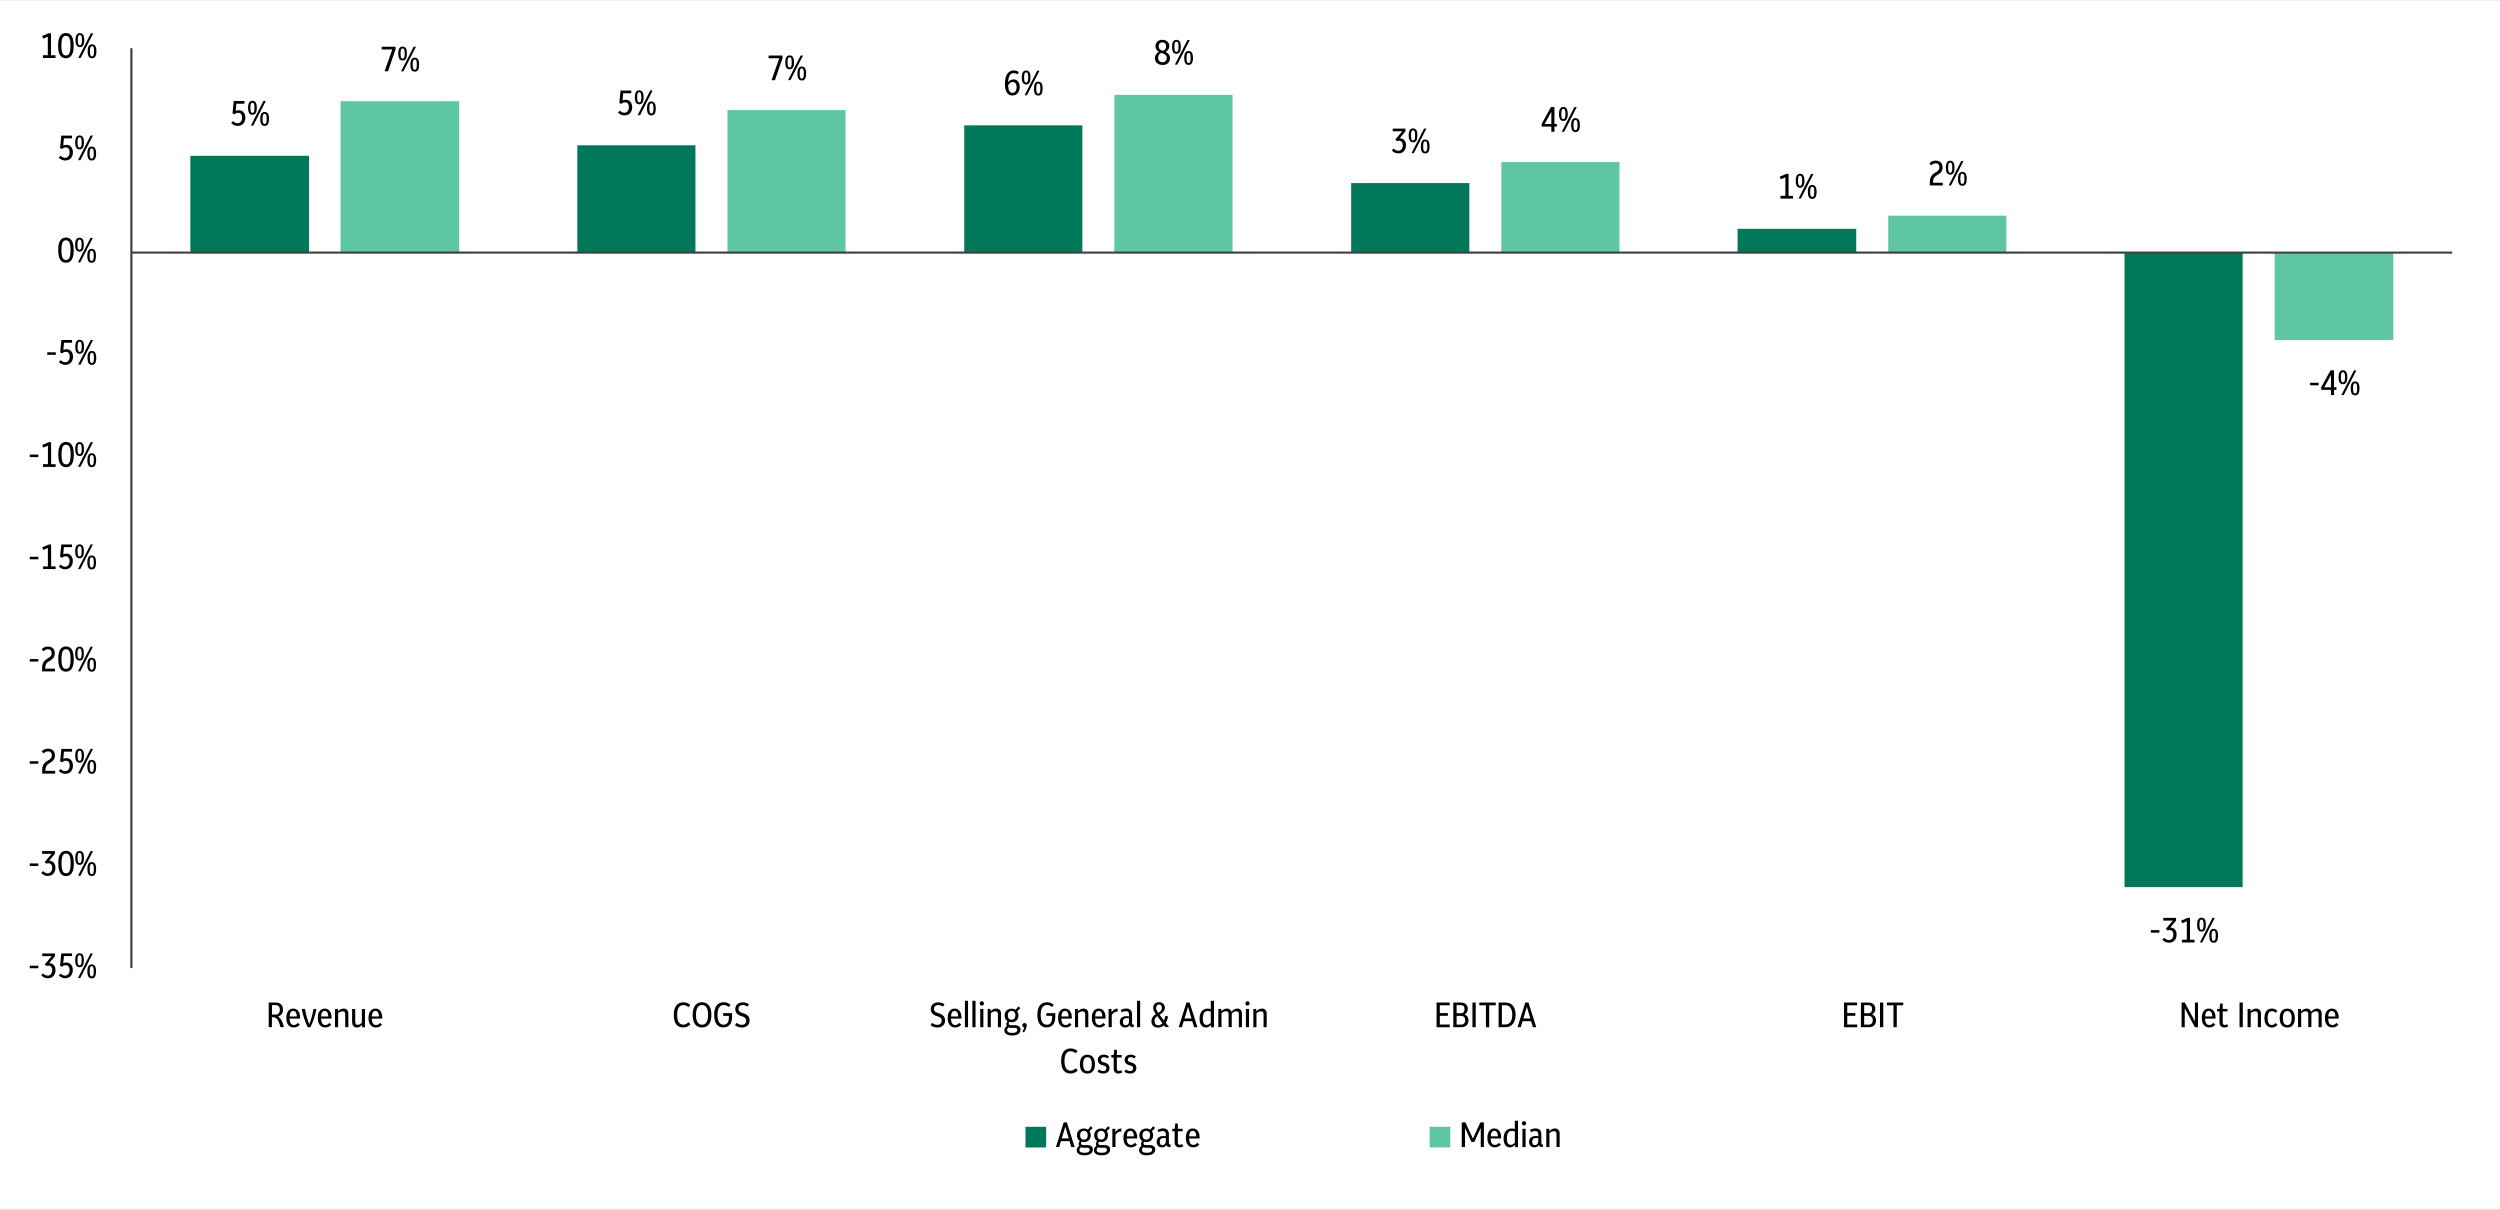 <?xml version="1.0" encoding="UTF-8"?>
<svg id="Layer_1" data-name="Layer 1" xmlns="http://www.w3.org/2000/svg" xmlns:xlink="http://www.w3.org/1999/xlink" viewBox="0 0 494.04 239.04">
  <rect x="0" y="0" width="494.04" height="239.04" fill="#808080" stroke="none"/>
  <defs>
    <style>
      .cls-1 {
        fill: #5ec6a5;
      }

      .cls-1, .cls-2, .cls-3, .cls-4, .cls-5 {
        stroke-width: 0px;
      }

      .cls-6 {
        clip-path: url(#clippath-20);
      }

      .cls-7 {
        clip-path: url(#clippath-11);
      }

      .cls-8 {
        clip-path: url(#clippath-16);
      }

      .cls-9 {
        clip-path: url(#clippath-33);
      }

      .cls-10 {
        clip-path: url(#clippath-32);
      }

      .cls-11 {
        clip-path: url(#clippath-2);
      }

      .cls-12 {
        clip-path: url(#clippath-13);
      }

      .cls-13 {
        clip-path: url(#clippath-25);
      }

      .cls-14 {
        clip-path: url(#clippath-15);
      }

      .cls-15 {
        clip-path: url(#clippath-6);
      }

      .cls-16 {
        clip-path: url(#clippath-26);
      }

      .cls-3, .cls-17, .cls-18 {
        fill: none;
      }

      .cls-19 {
        clip-path: url(#clippath-7);
      }

      .cls-20 {
        clip-path: url(#clippath-21);
      }

      .cls-21 {
        clip-path: url(#clippath-34);
      }

      .cls-22 {
        clip-path: url(#clippath-1);
      }

      .cls-23 {
        clip-path: url(#clippath-4);
      }

      .cls-24 {
        clip-path: url(#clippath-27);
      }

      .cls-25 {
        clip-path: url(#clippath-12);
      }

      .cls-4 {
        fill: #fff;
      }

      .cls-26 {
        clip-path: url(#clippath-24);
      }

      .cls-27 {
        clip-path: url(#clippath-30);
      }

      .cls-28 {
        clip-path: url(#clippath-22);
      }

      .cls-29 {
        clip-path: url(#clippath-9);
      }

      .cls-30 {
        clip-path: url(#clippath);
      }

      .cls-17 {
        stroke: #404040;
        stroke-linejoin: round;
        stroke-width: .43px;
      }

      .cls-31 {
        clip-path: url(#clippath-19);
      }

      .cls-32 {
        clip-path: url(#clippath-31);
      }

      .cls-33 {
        clip-path: url(#clippath-3);
      }

      .cls-5 {
        fill: #007859;
      }

      .cls-34 {
        clip-path: url(#clippath-8);
      }

      .cls-35 {
        clip-path: url(#clippath-29);
      }

      .cls-36 {
        clip-path: url(#clippath-18);
      }

      .cls-18 {
        opacity: 0;
        stroke: #000;
        stroke-miterlimit: 10;
        stroke-width: .14px;
      }

      .cls-37 {
        clip-path: url(#clippath-14);
      }

      .cls-38 {
        clip-path: url(#clippath-17);
      }

      .cls-39 {
        clip-path: url(#clippath-5);
      }

      .cls-40 {
        clip-path: url(#clippath-10);
      }

      .cls-41 {
        clip-path: url(#clippath-23);
      }

      .cls-42 {
        clip-path: url(#clippath-28);
      }
    </style>
    <clipPath id="clippath">
      <rect class="cls-3" x="-.12" y="-.12" width="494.16" height="239.16"/>
    </clipPath>
    <clipPath id="clippath-1">
      <rect class="cls-3" x="-.12" y="-.12" width="494.16" height="239.16"/>
    </clipPath>
    <clipPath id="clippath-2">
      <rect class="cls-3" width="494.04" height="239.04"/>
    </clipPath>
    <clipPath id="clippath-3">
      <rect class="cls-3" width="494.04" height="239.04"/>
    </clipPath>
    <clipPath id="clippath-4">
      <rect class="cls-3" width="494.04" height="239.04"/>
    </clipPath>
    <clipPath id="clippath-5">
      <rect class="cls-3" width="494.04" height="239.04"/>
    </clipPath>
    <clipPath id="clippath-6">
      <rect class="cls-3" width="494.04" height="239.04"/>
    </clipPath>
    <clipPath id="clippath-7">
      <rect class="cls-3" width="494.04" height="239.04"/>
    </clipPath>
    <clipPath id="clippath-8">
      <rect class="cls-3" width="494.04" height="239.04"/>
    </clipPath>
    <clipPath id="clippath-9">
      <rect class="cls-3" width="494.04" height="239.04"/>
    </clipPath>
    <clipPath id="clippath-10">
      <rect class="cls-3" width="494.04" height="239.04"/>
    </clipPath>
    <clipPath id="clippath-11">
      <rect class="cls-3" width="494.04" height="239.04"/>
    </clipPath>
    <clipPath id="clippath-12">
      <rect class="cls-3" width="494.04" height="239.04"/>
    </clipPath>
    <clipPath id="clippath-13">
      <rect class="cls-3" width="494.04" height="239.04"/>
    </clipPath>
    <clipPath id="clippath-14">
      <rect class="cls-3" width="494.04" height="239.04"/>
    </clipPath>
    <clipPath id="clippath-15">
      <rect class="cls-3" width="494.04" height="239.04"/>
    </clipPath>
    <clipPath id="clippath-16">
      <rect class="cls-3" width="494.04" height="239.04"/>
    </clipPath>
    <clipPath id="clippath-17">
      <rect class="cls-3" width="494.04" height="239.04"/>
    </clipPath>
    <clipPath id="clippath-18">
      <rect class="cls-3" width="494.04" height="239.04"/>
    </clipPath>
    <clipPath id="clippath-19">
      <rect class="cls-3" width="494.04" height="239.04"/>
    </clipPath>
    <clipPath id="clippath-20">
      <rect class="cls-3" width="494.04" height="239.04"/>
    </clipPath>
    <clipPath id="clippath-21">
      <rect class="cls-3" width="494.04" height="239.04"/>
    </clipPath>
    <clipPath id="clippath-22">
      <rect class="cls-3" width="494.04" height="239.04"/>
    </clipPath>
    <clipPath id="clippath-23">
      <rect class="cls-3" width="494.04" height="239.04"/>
    </clipPath>
    <clipPath id="clippath-24">
      <rect class="cls-3" width="494.04" height="239.04"/>
    </clipPath>
    <clipPath id="clippath-25">
      <rect class="cls-3" width="494.04" height="239.04"/>
    </clipPath>
    <clipPath id="clippath-26">
      <rect class="cls-3" width="494.04" height="239.04"/>
    </clipPath>
    <clipPath id="clippath-27">
      <rect class="cls-3" width="494.04" height="239.04"/>
    </clipPath>
    <clipPath id="clippath-28">
      <rect class="cls-3" width="494.04" height="239.04"/>
    </clipPath>
    <clipPath id="clippath-29">
      <rect class="cls-3" width="494.04" height="239.04"/>
    </clipPath>
    <clipPath id="clippath-30">
      <rect class="cls-3" width="494.04" height="239.04"/>
    </clipPath>
    <clipPath id="clippath-31">
      <rect class="cls-3" width="494.04" height="239.04"/>
    </clipPath>
    <clipPath id="clippath-32">
      <rect class="cls-3" width="494.04" height="239.04"/>
    </clipPath>
    <clipPath id="clippath-33">
      <rect class="cls-3" width="494.04" height="239.04"/>
    </clipPath>
    <clipPath id="clippath-34">
      <rect class="cls-3" width="494.04" height="239.04"/>
    </clipPath>
  </defs>
  <g class="cls-30">
    <rect class="cls-18" x="-.03" y=".02" width="494.15" height="239.09"/>
  </g>
  <g class="cls-22">
    <rect class="cls-4" x="-.03" y=".02" width="494.15" height="239.09"/>
  </g>
  <path class="cls-5" d="M419.84,175.31h23.34V49.88h-23.34v125.43ZM343.37,45.21h23.45v4.67h-23.45v-4.67ZM267.01,36.18h23.35v13.7h-23.35v-13.7ZM190.55,24.77h23.34v25.11h-23.34v-25.11ZM114.09,28.71h23.34v21.17h-23.34v-21.17ZM37.62,30.79h23.45v19.09h-23.45v-19.09Z"/>
  <path class="cls-1" d="M449.51,67.21h23.45v-17.33h-23.45v17.33ZM373.15,42.62h23.34v7.26h-23.34v-7.26ZM296.69,32.03h23.34v17.85h-23.34v-17.85ZM220.22,18.75h23.35v31.13h-23.35v-31.13ZM143.76,21.76h23.34v28.12h-23.34v-28.12ZM67.3,20h23.44v29.88h-23.44v-29.88Z"/>
  <line class="cls-17" x1="25.96" y1="191.31" x2="25.96" y2="9.52"/>
  <line class="cls-17" x1="25.96" y1="49.92" x2="484.6" y2="49.92"/>
  <g class="cls-11">
    <g>
      <path class="cls-2" d="M46.98,24.88c-.25,0-.49-.05-.71-.16-.22-.1-.42-.24-.58-.41l.36-.38c.27.28.57.42.9.42.26,0,.47-.1.64-.31.17-.2.25-.46.25-.78s-.07-.54-.2-.71-.32-.26-.57-.26c-.27,0-.51.1-.72.31l-.4-.18.24-2.46h2.12v.54h-1.6l-.13,1.43c.19-.1.39-.15.61-.15.38,0,.7.13.94.4.24.27.36.64.36,1.1,0,.32-.06.6-.19.84s-.3.43-.52.56c-.22.13-.48.2-.78.2Z"/>
      <path class="cls-2" d="M49.88,22.68c-.3,0-.52-.11-.65-.34-.14-.23-.21-.57-.21-1.03s.07-.8.21-1.04.36-.35.65-.35.52.12.66.35c.14.23.21.58.21,1.03s-.07.8-.21,1.03c-.14.23-.36.35-.66.35ZM49.88,22.31c.15,0,.25-.08.32-.24s.09-.42.09-.77-.03-.63-.09-.78-.17-.23-.32-.23-.25.08-.31.23c-.06.16-.09.42-.09.78s.03.62.09.77c.06.16.17.24.31.24ZM49.57,24.82l2.49-4.87h.47l-2.48,4.87h-.47ZM52.29,24.88c-.3,0-.51-.11-.65-.34-.14-.23-.21-.57-.21-1.03s.07-.81.21-1.04.36-.35.65-.35.52.12.66.35c.14.23.21.58.21,1.03s-.07.8-.21,1.03c-.14.23-.36.35-.66.35ZM52.29,24.51c.15,0,.25-.08.32-.24s.09-.42.09-.77-.03-.63-.09-.78c-.06-.16-.17-.23-.32-.23s-.25.08-.31.23c-.06.16-.09.42-.09.78s.03.61.09.77.17.24.31.24Z"/>
    </g>
  </g>
  <g class="cls-33">
    <g>
      <path class="cls-2" d="M123.42,22.81c-.25,0-.49-.05-.71-.16-.22-.1-.42-.24-.58-.41l.36-.38c.27.28.57.42.9.42.26,0,.47-.1.64-.31.17-.2.25-.46.25-.78s-.07-.54-.2-.71-.32-.26-.57-.26c-.27,0-.51.1-.72.31l-.4-.18.24-2.46h2.12v.54h-1.6l-.13,1.43c.19-.1.39-.15.61-.15.38,0,.7.13.94.4.24.27.36.64.36,1.1,0,.32-.06.6-.19.84s-.3.43-.52.56c-.22.13-.48.2-.78.2Z"/>
      <path class="cls-2" d="M126.32,20.61c-.3,0-.52-.11-.65-.34-.14-.23-.21-.57-.21-1.03s.07-.8.21-1.04.36-.35.65-.35.52.12.66.35c.14.23.21.58.21,1.03s-.07.8-.21,1.03c-.14.23-.36.35-.66.35ZM126.32,20.24c.15,0,.25-.08.32-.24s.09-.42.09-.77-.03-.63-.09-.78-.17-.23-.32-.23-.25.08-.31.23c-.06.16-.09.42-.09.78s.03.62.09.77c.06.16.17.24.31.24ZM126.01,22.75l2.49-4.87h.47l-2.48,4.87h-.47ZM128.72,22.81c-.3,0-.51-.11-.65-.34-.14-.23-.21-.57-.21-1.03s.07-.81.21-1.04.36-.35.65-.35.52.12.66.35c.14.23.21.58.21,1.03s-.07.8-.21,1.03c-.14.23-.36.35-.66.35ZM128.72,22.44c.15,0,.25-.08.32-.24s.09-.42.09-.77-.03-.63-.09-.78c-.06-.16-.17-.23-.32-.23s-.25.08-.31.23c-.06.16-.09.42-.09.78s.03.61.09.77.17.24.31.24Z"/>
    </g>
  </g>
  <g class="cls-23">
    <g>
      <path class="cls-2" d="M200.08,18.88c-.48,0-.84-.19-1.1-.57-.26-.38-.39-.97-.39-1.78s.15-1.48.46-1.93.73-.68,1.28-.68c.38,0,.72.11,1.01.33l-.27.44c-.24-.16-.49-.24-.74-.24-.68,0-1.05.6-1.11,1.8.28-.37.64-.56,1.08-.56.36,0,.65.13.87.4.23.27.34.64.34,1.1,0,.34-.06.63-.18.88s-.29.45-.51.59c-.21.14-.46.21-.75.21ZM200.15,16.21c-.37,0-.68.21-.93.64.04,1,.32,1.5.85,1.5.26,0,.46-.11.61-.32.15-.22.22-.49.22-.82s-.07-.58-.21-.75c-.14-.17-.32-.25-.54-.25Z"/>
      <path class="cls-2" d="M202.78,16.68c-.3,0-.51-.11-.65-.34-.14-.23-.21-.57-.21-1.03s.07-.8.21-1.03c.14-.23.36-.35.65-.35s.52.12.66.35c.14.23.2.57.2,1.03s-.07.8-.2,1.03c-.14.23-.35.35-.66.35ZM202.78,16.32c.15,0,.25-.08.32-.24s.09-.41.09-.77-.03-.62-.09-.78c-.06-.15-.17-.23-.32-.23s-.25.08-.31.23c-.06.16-.09.42-.09.78s.03.61.09.77c.06.16.17.24.31.24ZM202.48,18.82l2.48-4.85h.46l-2.48,4.85h-.47ZM205.18,18.88c-.3,0-.51-.11-.65-.34-.14-.23-.21-.57-.21-1.03s.07-.8.21-1.03c.14-.23.36-.35.65-.35s.52.12.66.35c.14.23.2.57.2,1.03s-.07.8-.2,1.03c-.14.23-.35.35-.66.35ZM205.18,18.51c.15,0,.25-.08.32-.24s.09-.41.09-.77-.03-.63-.09-.78-.17-.23-.32-.23-.25.08-.31.23c-.06.15-.09.42-.09.78s.03.61.09.77c.06.16.17.24.31.24Z"/>
    </g>
  </g>
  <g class="cls-39">
    <g>
      <path class="cls-2" d="M276.37,30.32c-.53,0-.98-.2-1.33-.6l.36-.38c.28.3.59.45.92.45.27,0,.48-.1.65-.31.16-.2.24-.46.24-.76s-.07-.53-.21-.68c-.14-.15-.32-.23-.54-.23-.06,0-.12,0-.18.02s-.13.03-.21.06l-.35-.31,1.39-1.64h-1.89v-.53h2.52v.55l-1.14,1.36c.38,0,.68.14.91.38s.34.58.34,1.01c0,.31-.06.59-.18.83-.12.24-.29.43-.51.57-.22.14-.48.21-.77.21Z"/>
      <path class="cls-2" d="M279.24,28.12c-.3,0-.51-.11-.65-.34s-.21-.57-.21-1.03.07-.8.21-1.03c.14-.23.36-.35.65-.35s.52.12.66.35c.14.23.2.57.2,1.03s-.07.8-.2,1.03c-.14.23-.36.35-.66.35ZM279.24,27.76c.15,0,.25-.08.32-.24.06-.16.09-.41.09-.77s-.03-.62-.09-.78c-.06-.15-.17-.23-.32-.23s-.25.08-.31.23c-.06.16-.09.42-.09.78s.03.61.09.77.17.24.31.24ZM278.94,30.26l2.48-4.85h.46l-2.48,4.85h-.47ZM281.64,30.32c-.3,0-.51-.11-.65-.34-.14-.23-.21-.57-.21-1.03s.07-.8.21-1.03c.14-.23.36-.35.65-.35s.52.12.66.35c.14.23.21.57.21,1.03s-.07.8-.21,1.03c-.14.23-.35.35-.66.35ZM281.64,29.95c.15,0,.25-.08.32-.24s.09-.41.09-.77-.03-.63-.09-.78-.17-.23-.32-.23-.25.08-.31.23-.09.42-.09.78.03.61.09.77.17.24.31.24Z"/>
    </g>
  </g>
  <g class="cls-15">
    <g>
      <path class="cls-2" d="M351.85,39.24v-.54h.97v-3.67c-.15.08-.3.16-.46.22-.15.06-.31.12-.49.18l-.15-.55c.23-.07.44-.15.64-.23.2-.09.39-.18.57-.28h.52v4.34h.89v.54h-2.5Z"/>
      <path class="cls-2" d="M355.72,37.1c-.3,0-.52-.11-.65-.34-.14-.23-.21-.57-.21-1.03s.07-.8.21-1.04c.14-.23.36-.35.65-.35s.52.12.66.35.21.58.21,1.03-.07.8-.21,1.03-.36.35-.66.35ZM355.72,36.73c.15,0,.25-.08.32-.24s.09-.42.09-.77-.03-.63-.09-.78-.17-.23-.32-.23-.25.08-.31.23c-.06.16-.09.42-.09.78s.03.62.09.77c.06.16.17.24.31.24ZM355.41,39.24l2.49-4.87h.47l-2.48,4.87h-.47ZM358.12,39.3c-.3,0-.52-.11-.65-.34-.14-.23-.21-.57-.21-1.03s.07-.81.21-1.04c.14-.23.36-.35.65-.35s.52.12.66.35.21.58.21,1.03-.07.8-.21,1.03-.36.35-.66.35ZM358.12,38.93c.15,0,.25-.08.32-.24s.09-.42.09-.77-.03-.63-.09-.78c-.06-.16-.17-.23-.32-.23s-.25.08-.31.23c-.06.16-.09.42-.09.78s.03.61.09.77c.06.16.17.24.31.24Z"/>
    </g>
  </g>
  <g class="cls-19">
    <path class="cls-2" d="M425.04,184.31v-.5h1.69v.5h-1.69Z"/>
  </g>
  <g class="cls-34">
    <g>
      <path class="cls-2" d="M428.65,186.3c-.53,0-.98-.2-1.33-.6l.36-.38c.28.3.59.45.92.45.27,0,.48-.1.65-.31.16-.2.24-.46.24-.76s-.07-.53-.21-.68-.32-.23-.54-.23c-.06,0-.12,0-.18.02s-.13.03-.21.06l-.35-.31,1.39-1.64h-1.89v-.53h2.52v.55l-1.14,1.36c.38,0,.68.14.91.38s.34.58.34,1.01c0,.31-.06.59-.18.83-.12.24-.29.43-.51.57s-.48.21-.77.21Z"/>
      <path class="cls-2" d="M431.18,186.24v-.53h.97v-3.66c-.15.08-.3.16-.46.22-.15.06-.31.12-.49.18l-.15-.55c.23-.07.44-.15.64-.23s.39-.18.57-.28h.52v4.32h.89v.53h-2.5Z"/>
      <path class="cls-2" d="M435.05,184.1c-.3,0-.51-.11-.65-.34-.14-.23-.21-.57-.21-1.03s.07-.8.21-1.03.36-.35.65-.35.52.12.66.35c.14.23.2.57.2,1.03s-.07.8-.2,1.03c-.14.23-.36.35-.66.35ZM435.05,183.74c.15,0,.25-.08.32-.24.06-.16.09-.41.09-.77s-.03-.62-.09-.78c-.06-.15-.17-.23-.32-.23s-.25.08-.31.23c-.06.16-.09.42-.09.78s.03.61.09.77.17.24.31.24ZM434.74,186.24l2.48-4.86h.46l-2.48,4.86h-.47ZM437.45,186.3c-.3,0-.51-.11-.65-.34-.14-.23-.21-.57-.21-1.03s.07-.8.21-1.03c.14-.23.36-.35.65-.35s.52.12.66.35c.14.23.21.57.21,1.03s-.07.8-.21,1.03-.35.35-.66.35ZM437.45,185.93c.15,0,.25-.08.32-.24s.09-.41.09-.77-.03-.63-.09-.78c-.06-.16-.17-.23-.32-.23s-.25.08-.31.23c-.06.15-.09.42-.09.78s.03.61.09.77.17.24.31.24Z"/>
    </g>
  </g>
  <g class="cls-29">
    <g>
      <path class="cls-2" d="M75.99,14.09l1.53-4.31h-2.1v-.55h2.75v.53l-1.5,4.32h-.68Z"/>
      <path class="cls-2" d="M79.56,11.95c-.3,0-.51-.11-.65-.34-.14-.23-.21-.57-.21-1.03s.07-.8.21-1.03c.14-.23.36-.35.65-.35s.52.12.66.35c.14.23.2.57.2,1.03s-.07.8-.2,1.03c-.14.23-.35.35-.66.35ZM79.56,11.59c.15,0,.25-.08.32-.24s.09-.41.09-.77-.03-.62-.09-.78c-.06-.15-.17-.23-.32-.23s-.25.08-.31.23c-.06.16-.09.42-.09.78s.03.61.09.77c.06.16.17.24.31.24ZM79.26,14.09l2.48-4.85h.46l-2.48,4.85h-.47ZM81.96,14.15c-.3,0-.51-.11-.65-.34-.14-.23-.21-.57-.21-1.03s.07-.8.21-1.03c.14-.23.36-.35.65-.35s.52.12.66.35c.14.23.2.57.2,1.03s-.07.8-.2,1.03c-.14.23-.35.35-.66.35ZM81.96,13.78c.15,0,.25-.08.32-.24s.09-.41.09-.77-.03-.63-.09-.78-.17-.23-.32-.23-.25.08-.31.23c-.06.15-.09.42-.09.78s.03.61.09.77c.06.16.17.24.31.24Z"/>
    </g>
  </g>
  <g class="cls-40">
    <g>
      <path class="cls-2" d="M152.46,15.84l1.53-4.32h-2.11v-.55h2.76v.54l-1.5,4.34h-.68Z"/>
      <path class="cls-2" d="M156.04,13.7c-.3,0-.52-.11-.65-.34-.14-.23-.21-.57-.21-1.03s.07-.8.21-1.04.36-.35.65-.35.52.12.66.35c.14.23.21.58.21,1.03s-.07.8-.21,1.03c-.14.23-.36.35-.66.35ZM156.04,13.33c.15,0,.25-.08.32-.24s.09-.42.09-.77-.03-.63-.09-.78-.17-.23-.32-.23-.25.08-.31.23c-.06.16-.09.42-.09.78s.03.62.09.77c.06.16.17.24.31.24ZM155.73,15.84l2.49-4.87h.47l-2.48,4.87h-.47ZM158.44,15.9c-.3,0-.51-.11-.65-.34-.14-.23-.21-.57-.21-1.03s.07-.81.21-1.04.36-.35.65-.35.52.12.66.35c.14.23.21.58.21,1.03s-.07.8-.21,1.03c-.14.23-.36.35-.66.35ZM158.44,15.53c.15,0,.25-.08.32-.24s.09-.42.09-.77-.03-.63-.09-.78c-.06-.16-.17-.23-.32-.23s-.25.08-.31.23c-.06.16-.09.42-.09.78s.03.61.09.77.17.24.31.24Z"/>
    </g>
  </g>
  <g class="cls-7">
    <g>
      <path class="cls-2" d="M229.72,12.83c-.45,0-.81-.12-1.08-.36s-.41-.56-.41-.96c0-.57.26-.98.77-1.25-.21-.13-.38-.3-.49-.5-.12-.2-.17-.43-.17-.67s.06-.46.18-.65c.12-.19.28-.33.48-.43s.44-.15.7-.15.51.05.71.16.37.25.49.43c.12.18.18.4.18.64,0,.52-.25.9-.74,1.16.27.13.49.3.64.52.15.22.23.47.23.76,0,.27-.06.5-.19.7-.13.2-.3.35-.52.46s-.48.16-.78.16ZM228.87,11.41c0,.27.08.49.24.65.16.16.36.24.6.24s.45-.08.61-.23c.16-.15.24-.35.24-.61s-.09-.46-.26-.62c-.17-.16-.41-.28-.71-.35-.05-.01-.09-.03-.14-.04-.19.09-.33.21-.43.38-.1.17-.15.36-.15.58ZM228.97,9.17c0,.24.07.42.2.56.13.14.35.24.65.32.22-.08.38-.2.48-.36.1-.16.15-.34.15-.54,0-.24-.07-.43-.21-.57s-.32-.21-.53-.21-.39.07-.53.22c-.14.14-.21.34-.21.59Z"/>
      <path class="cls-2" d="M232.48,10.63c-.3,0-.52-.11-.65-.34-.14-.23-.21-.57-.21-1.03s.07-.8.21-1.04.36-.35.65-.35.52.12.66.35c.14.23.21.58.21,1.03s-.07.8-.21,1.03c-.14.23-.36.35-.66.35ZM232.48,10.26c.15,0,.25-.08.32-.24s.09-.42.09-.77-.03-.63-.09-.78-.17-.23-.32-.23-.25.08-.31.23c-.06.16-.09.42-.09.78s.03.62.09.77c.06.16.17.24.31.24ZM232.17,12.77l2.49-4.87h.47l-2.48,4.87h-.47ZM234.88,12.83c-.3,0-.51-.11-.65-.34-.14-.23-.21-.57-.21-1.03s.07-.81.21-1.04.36-.35.65-.35.52.12.66.35c.14.23.21.58.21,1.03s-.07.8-.21,1.03c-.14.23-.36.35-.66.35ZM234.88,12.46c.15,0,.25-.08.32-.24s.09-.42.09-.77-.03-.63-.09-.78c-.06-.16-.17-.23-.32-.23s-.25.08-.31.23c-.06.16-.09.42-.09.78s.03.61.09.77.17.24.31.24Z"/>
    </g>
  </g>
  <g class="cls-25">
    <g>
      <path class="cls-2" d="M306.57,26.04v-1.02h-1.92v-.52l1.84-3.34h.69v3.34h.48v.52h-.48v1.02h-.61ZM305.25,24.51h1.32v-2.41l-1.32,2.41Z"/>
      <path class="cls-2" d="M308.94,23.9c-.3,0-.52-.11-.65-.34-.14-.23-.21-.57-.21-1.03s.07-.8.21-1.04c.14-.23.36-.35.65-.35s.52.12.66.35.21.58.21,1.03-.07.8-.21,1.03-.36.35-.66.35ZM308.94,23.53c.15,0,.25-.08.32-.24s.09-.42.09-.77-.03-.63-.09-.78-.17-.23-.32-.23-.25.08-.31.23c-.06.16-.09.42-.09.78s.03.62.09.77c.06.16.17.24.31.24ZM308.63,26.04l2.49-4.87h.47l-2.48,4.87h-.47ZM311.34,26.1c-.3,0-.52-.11-.65-.34-.14-.23-.21-.57-.21-1.03s.07-.81.21-1.04c.14-.23.36-.35.65-.35s.52.12.66.35.21.58.21,1.03-.07.8-.21,1.03-.36.35-.66.35ZM311.34,25.73c.15,0,.25-.08.32-.24s.09-.42.09-.77-.03-.63-.09-.78c-.06-.16-.17-.23-.32-.23s-.25.08-.31.23c-.06.16-.09.42-.09.78s.03.61.09.77c.06.16.17.24.31.24Z"/>
    </g>
  </g>
  <g class="cls-12">
    <g>
      <path class="cls-2" d="M381.36,36.65v-.62c0-.41.07-.76.2-1.05.14-.29.36-.54.68-.74l.49-.31c.19-.13.33-.27.41-.41.08-.15.12-.3.12-.48,0-.24-.07-.42-.2-.56s-.31-.21-.54-.21c-.3,0-.6.14-.89.41l-.35-.42c.19-.18.39-.31.59-.4.21-.08.43-.12.67-.12.42,0,.74.12.99.36.24.24.36.57.36.98,0,.28-.06.53-.18.75-.12.22-.33.42-.61.6l-.53.33c-.38.25-.57.65-.57,1.21v.14h1.93v.54h-2.57Z"/>
      <path class="cls-2" d="M385.39,34.51c-.3,0-.51-.11-.65-.34s-.21-.57-.21-1.03.07-.8.21-1.03c.14-.23.36-.35.65-.35s.52.12.66.35c.14.23.2.57.2,1.03s-.07.8-.2,1.03c-.14.23-.36.35-.66.35ZM385.39,34.15c.15,0,.25-.08.32-.24.06-.16.09-.41.09-.77s-.03-.62-.09-.78c-.06-.15-.17-.23-.32-.23s-.25.08-.31.23c-.06.16-.09.42-.09.78s.03.61.09.77.17.24.31.24ZM385.09,36.65l2.48-4.85h.46l-2.48,4.85h-.47ZM387.79,36.71c-.3,0-.51-.11-.65-.34-.14-.23-.21-.57-.21-1.03s.07-.8.21-1.03c.14-.23.36-.35.65-.35s.52.12.66.35c.14.23.21.57.21,1.03s-.07.8-.21,1.03c-.14.23-.35.35-.66.35ZM387.79,36.34c.15,0,.25-.08.32-.24s.09-.41.09-.77-.03-.63-.09-.78-.17-.23-.32-.23-.25.08-.31.23-.09.42-.09.78.03.61.09.77.17.24.31.24Z"/>
    </g>
  </g>
  <g class="cls-37">
    <path class="cls-2" d="M456.51,76.14v-.5h1.69v.5h-1.69Z"/>
  </g>
  <g class="cls-14">
    <g>
      <path class="cls-2" d="M460.63,78.07v-1.02h-1.92v-.52l1.84-3.34h.69v3.34h.48v.52h-.48v1.02h-.61ZM459.31,76.54h1.32v-2.41l-1.32,2.41Z"/>
      <path class="cls-2" d="M463,75.93c-.3,0-.52-.11-.65-.34-.14-.23-.21-.57-.21-1.03s.07-.8.21-1.04c.14-.23.36-.35.65-.35s.52.12.66.35.21.58.21,1.03-.07.8-.21,1.03-.36.35-.66.35ZM463,75.56c.15,0,.25-.08.32-.24s.09-.42.09-.77-.03-.63-.09-.78-.17-.23-.32-.23-.25.08-.31.23c-.06.16-.09.42-.09.78s.03.62.09.77c.06.16.17.24.31.24ZM462.69,78.07l2.49-4.87h.47l-2.48,4.87h-.47ZM465.4,78.13c-.3,0-.52-.11-.65-.34-.14-.23-.21-.57-.21-1.03s.07-.81.21-1.04c.14-.23.36-.35.65-.35s.52.12.66.35.21.58.21,1.03-.07.8-.21,1.03-.36.35-.66.35ZM465.4,77.76c.15,0,.25-.08.32-.24s.09-.42.09-.77-.03-.63-.09-.78c-.06-.16-.17-.23-.32-.23s-.25.08-.31.23c-.06.16-.09.42-.09.78s.03.61.09.77c.06.16.17.24.31.24Z"/>
    </g>
  </g>
  <g class="cls-8">
    <g>
      <path class="cls-2" d="M5.88,191.34v-.5h1.69v.5h-1.69Z"/>
      <path class="cls-2" d="M9.48,193.33c-.53,0-.98-.2-1.33-.6l.36-.38c.28.3.59.45.92.45.27,0,.48-.1.65-.31.16-.2.24-.46.24-.76s-.07-.53-.21-.68c-.14-.15-.32-.23-.54-.23-.06,0-.12,0-.18.02-.06.01-.13.03-.2.06l-.35-.31,1.39-1.64h-1.89v-.53h2.52v.55l-1.14,1.36c.37,0,.68.14.91.38s.34.58.34,1.01c0,.31-.06.59-.18.83-.12.24-.29.43-.51.57-.22.14-.48.21-.77.21Z"/>
      <path class="cls-2" d="M12.91,193.33c-.25,0-.49-.05-.71-.16-.22-.1-.42-.24-.58-.41l.36-.38c.27.28.57.42.89.42.26,0,.47-.1.63-.31.16-.2.25-.46.25-.78s-.07-.54-.2-.71c-.13-.17-.32-.26-.57-.26-.27,0-.51.1-.71.3l-.4-.18.24-2.46h2.12v.53h-1.6l-.13,1.43c.19-.1.39-.15.6-.15.38,0,.69.13.93.4.24.27.36.63.36,1.1,0,.32-.06.6-.19.84-.12.24-.3.43-.52.56-.22.13-.48.2-.78.2Z"/>
      <path class="cls-2" d="M15.72,191.13c-.3,0-.51-.11-.65-.34-.14-.23-.21-.57-.21-1.03s.07-.8.21-1.03c.14-.23.36-.35.65-.35s.52.12.66.35.2.57.2,1.03-.07.8-.2,1.03-.35.35-.66.35ZM15.72,190.77c.15,0,.25-.08.32-.24s.09-.41.09-.77-.03-.62-.09-.78c-.06-.15-.17-.23-.32-.23s-.25.08-.31.23c-.06.16-.09.42-.09.78s.03.61.09.77c.06.16.17.24.31.24ZM15.41,193.27l2.48-4.86h.46l-2.48,4.86h-.47ZM18.12,193.33c-.3,0-.51-.11-.65-.34-.14-.23-.21-.57-.21-1.03s.07-.8.21-1.03c.14-.23.36-.35.65-.35s.52.12.66.35c.14.23.2.57.2,1.03s-.07.8-.2,1.03-.35.35-.66.35ZM18.12,192.96c.15,0,.25-.08.32-.24s.09-.41.09-.77-.03-.63-.09-.78c-.06-.16-.17-.23-.32-.23s-.25.08-.31.23c-.06.15-.09.42-.09.78s.03.61.09.77c.06.16.17.24.31.24Z"/>
    </g>
  </g>
  <g class="cls-38">
    <g>
      <path class="cls-2" d="M5.88,171.13v-.5h1.69v.5h-1.69Z"/>
      <path class="cls-2" d="M9.49,173.12c-.53,0-.98-.2-1.34-.61l.36-.38c.28.3.59.45.92.45.27,0,.48-.1.65-.31.16-.2.24-.46.24-.77s-.07-.53-.22-.68c-.14-.15-.32-.23-.54-.23-.06,0-.12,0-.18.02-.06.01-.13.03-.21.06l-.35-.31,1.39-1.64h-1.89v-.54h2.53v.55l-1.15,1.36c.38,0,.68.14.91.38.23.25.34.58.34,1.02,0,.31-.06.59-.18.83-.12.24-.29.44-.51.57-.22.14-.48.21-.78.21Z"/>
      <path class="cls-2" d="M13.05,173.12c-.32,0-.59-.08-.82-.25-.23-.17-.41-.43-.53-.8s-.19-.85-.19-1.44.06-1.07.19-1.44c.13-.37.3-.63.53-.8.23-.17.5-.25.82-.25s.6.08.82.25c.23.17.41.43.53.8.12.37.19.85.19,1.44s-.06,1.07-.19,1.44c-.13.37-.3.63-.53.8-.23.17-.5.25-.82.25ZM13.05,172.58c.2,0,.37-.06.51-.18.13-.12.23-.33.3-.61s.1-.67.1-1.15-.03-.88-.1-1.16c-.07-.29-.17-.49-.3-.62-.13-.12-.3-.19-.5-.19s-.37.06-.5.18c-.13.12-.23.33-.3.61-.06.28-.1.67-.1,1.15s.04.88.1,1.16c.07.29.17.5.3.62.13.12.3.19.49.19Z"/>
      <path class="cls-2" d="M15.73,170.92c-.3,0-.52-.12-.65-.34s-.21-.57-.21-1.03.07-.81.21-1.04c.14-.23.36-.35.65-.35s.52.12.66.35c.14.23.21.58.21,1.03s-.07.8-.21,1.03c-.14.23-.36.35-.66.35ZM15.73,170.55c.15,0,.25-.08.32-.24.06-.16.09-.42.09-.77s-.03-.63-.09-.78-.17-.23-.32-.23-.25.08-.31.23c-.06.16-.09.42-.09.78s.03.61.09.77c.06.16.17.24.31.24ZM15.42,173.06l2.49-4.87h.47l-2.48,4.87h-.47ZM18.13,173.12c-.3,0-.51-.12-.65-.34s-.21-.57-.21-1.03.07-.8.21-1.04.36-.35.65-.35.52.12.66.35c.14.23.21.58.21,1.03s-.07.8-.21,1.03c-.14.23-.36.35-.66.35ZM18.13,172.75c.15,0,.25-.08.32-.24s.09-.42.09-.77-.03-.63-.09-.78-.17-.23-.32-.23-.25.08-.31.23-.09.42-.09.78.03.61.09.77.17.24.31.24Z"/>
    </g>
  </g>
  <g class="cls-36">
    <g>
      <path class="cls-2" d="M5.88,150.93v-.5h1.69v.5h-1.69Z"/>
      <path class="cls-2" d="M8.33,152.86v-.62c0-.41.07-.76.21-1.05s.37-.54.69-.74l.49-.31c.19-.13.33-.27.41-.41s.12-.3.12-.48c0-.24-.07-.42-.2-.56-.13-.14-.31-.21-.55-.21-.3,0-.6.14-.9.41l-.35-.42c.19-.18.39-.31.59-.4.21-.08.43-.12.67-.12.42,0,.75.12.99.36s.36.57.36.98c0,.28-.06.53-.18.75-.12.22-.33.42-.61.6l-.53.33c-.38.25-.57.66-.57,1.22v.14h1.94v.54h-2.58Z"/>
      <path class="cls-2" d="M12.91,152.92c-.25,0-.49-.05-.71-.16-.22-.1-.42-.24-.58-.41l.36-.38c.27.28.57.42.9.42.26,0,.47-.1.64-.31.17-.2.25-.46.25-.78s-.07-.54-.2-.71c-.13-.17-.32-.26-.57-.26-.27,0-.51.1-.72.31l-.4-.18.24-2.46h2.12v.54h-1.6l-.13,1.43c.19-.1.39-.15.61-.15.38,0,.7.13.94.4.24.27.36.64.36,1.1,0,.32-.06.6-.19.84s-.3.43-.52.56c-.22.13-.48.2-.78.2Z"/>
      <path class="cls-2" d="M15.73,150.72c-.3,0-.52-.12-.65-.34s-.21-.57-.21-1.03.07-.81.21-1.04c.14-.23.36-.35.65-.35s.52.12.66.35c.14.23.21.58.21,1.03s-.07.8-.21,1.03c-.14.23-.36.35-.66.35ZM15.73,150.35c.15,0,.25-.08.32-.24.06-.16.09-.42.09-.77s-.03-.63-.09-.78-.17-.23-.32-.23-.25.08-.31.23c-.06.16-.09.42-.09.78s.03.61.09.77c.06.16.17.24.31.24ZM15.42,152.86l2.49-4.87h.47l-2.48,4.87h-.47ZM18.13,152.92c-.3,0-.51-.12-.65-.34s-.21-.57-.21-1.03.07-.8.21-1.04.36-.35.65-.35.52.12.66.35c.14.23.21.58.21,1.03s-.07.8-.21,1.03c-.14.23-.36.35-.66.35ZM18.13,152.55c.15,0,.25-.08.32-.24s.09-.42.09-.77-.03-.63-.09-.78-.17-.23-.32-.23-.25.08-.31.23-.09.42-.09.78.03.61.09.77.17.24.31.24Z"/>
    </g>
  </g>
  <g class="cls-31">
    <g>
      <path class="cls-2" d="M5.88,130.74v-.5h1.69v.5h-1.69Z"/>
      <path class="cls-2" d="M8.32,132.67v-.62c0-.41.07-.76.2-1.05.14-.29.36-.54.68-.74l.49-.31c.19-.13.33-.27.41-.41s.12-.3.12-.47c0-.24-.07-.42-.2-.56s-.31-.21-.54-.21c-.3,0-.6.14-.9.41l-.35-.42c.19-.18.39-.31.59-.4.21-.08.43-.12.67-.12.42,0,.74.12.98.36.24.24.36.57.36.98,0,.28-.06.53-.18.75-.12.21-.33.42-.61.6l-.53.33c-.38.25-.57.65-.57,1.21v.14h1.93v.54h-2.57Z"/>
      <path class="cls-2" d="M13.04,132.73c-.31,0-.59-.08-.81-.25-.23-.17-.41-.43-.53-.8-.12-.37-.19-.84-.19-1.44s.06-1.07.19-1.44c.12-.37.3-.63.53-.8.23-.17.5-.25.81-.25s.59.08.82.25c.23.17.41.43.53.8s.19.84.19,1.44-.06,1.07-.19,1.44-.3.63-.53.8c-.23.17-.5.25-.82.25ZM13.04,132.19c.2,0,.37-.06.51-.18.13-.12.23-.33.3-.61.06-.28.1-.66.1-1.14s-.03-.87-.1-1.16c-.07-.29-.17-.49-.3-.62s-.3-.19-.5-.19-.37.06-.5.18c-.13.12-.23.32-.3.61-.06.28-.1.66-.1,1.14s.03.87.1,1.16c.07.29.17.49.3.62.13.12.29.19.49.19Z"/>
      <path class="cls-2" d="M15.72,130.53c-.3,0-.51-.11-.65-.34-.14-.23-.21-.57-.21-1.03s.07-.8.21-1.03c.14-.23.36-.35.65-.35s.52.12.66.35.2.57.2,1.03-.07.8-.2,1.03-.35.35-.66.35ZM15.72,130.17c.15,0,.25-.08.32-.24s.09-.41.09-.77-.03-.62-.09-.78c-.06-.15-.17-.23-.32-.23s-.25.08-.31.23c-.06.16-.09.42-.09.78s.03.61.09.77c.06.16.17.24.31.24ZM15.41,132.67l2.48-4.86h.46l-2.48,4.86h-.47ZM18.12,132.73c-.3,0-.51-.11-.65-.34-.14-.23-.21-.57-.21-1.03s.07-.8.21-1.03c.14-.23.36-.35.65-.35s.52.12.66.35c.14.23.2.57.2,1.03s-.07.8-.2,1.03-.35.35-.66.35ZM18.12,132.36c.15,0,.25-.08.32-.24s.09-.41.09-.77-.03-.63-.09-.78c-.06-.16-.17-.23-.32-.23s-.25.08-.31.23c-.06.15-.09.42-.09.78s.03.61.09.77c.06.16.17.24.31.24Z"/>
    </g>
  </g>
  <g class="cls-6">
    <g>
      <path class="cls-2" d="M5.88,110.53v-.5h1.69v.5h-1.69Z"/>
      <path class="cls-2" d="M8.49,112.46v-.53h.97v-3.66c-.15.08-.3.16-.45.22s-.31.12-.49.18l-.15-.55c.23-.07.44-.15.64-.23s.39-.18.57-.28h.52v4.32h.89v.53h-2.5Z"/>
      <path class="cls-2" d="M12.91,112.52c-.25,0-.49-.05-.71-.16-.22-.1-.42-.24-.58-.41l.36-.38c.27.28.57.42.89.42.26,0,.47-.1.63-.31.16-.2.25-.46.25-.78s-.07-.54-.2-.71c-.13-.17-.32-.26-.57-.26-.27,0-.51.1-.71.3l-.4-.18.24-2.46h2.12v.53h-1.6l-.13,1.43c.19-.1.39-.15.6-.15.38,0,.69.13.93.4.24.27.36.63.36,1.1,0,.32-.06.6-.19.84-.12.24-.3.43-.52.56-.22.13-.48.2-.78.2Z"/>
      <path class="cls-2" d="M15.72,110.32c-.3,0-.51-.11-.65-.34-.14-.23-.21-.57-.21-1.03s.07-.8.21-1.03c.14-.23.36-.35.65-.35s.52.12.66.35.2.57.2,1.03-.07.8-.2,1.03-.35.35-.66.35ZM15.72,109.96c.15,0,.25-.08.32-.24s.09-.41.09-.77-.03-.62-.09-.78c-.06-.15-.17-.23-.32-.23s-.25.08-.31.23c-.06.16-.09.42-.09.78s.03.61.09.77c.06.16.17.24.31.24ZM15.41,112.46l2.48-4.86h.46l-2.48,4.86h-.47ZM18.12,112.52c-.3,0-.51-.11-.65-.34-.14-.23-.21-.57-.21-1.03s.07-.8.21-1.03c.14-.23.36-.35.65-.35s.52.12.66.35c.14.23.2.57.2,1.03s-.07.8-.2,1.03-.35.35-.66.35ZM18.12,112.15c.15,0,.25-.08.32-.24s.09-.41.09-.77-.03-.63-.09-.78c-.06-.16-.17-.23-.32-.23s-.25.08-.31.23c-.06.15-.09.42-.09.78s.03.61.09.77c.06.16.17.24.31.24Z"/>
    </g>
  </g>
  <g class="cls-20">
    <g>
      <path class="cls-2" d="M5.88,90.33v-.5h1.69v.5h-1.69Z"/>
      <path class="cls-2" d="M8.5,92.26v-.54h.97v-3.67c-.15.08-.31.16-.46.22-.15.06-.31.12-.49.18l-.15-.55c.23-.07.44-.15.64-.23.2-.09.39-.18.57-.28h.52v4.34h.89v.54h-2.51Z"/>
      <path class="cls-2" d="M13.05,92.32c-.32,0-.59-.08-.82-.25-.23-.17-.41-.43-.53-.8-.13-.37-.19-.85-.19-1.44s.06-1.07.19-1.44c.13-.37.3-.63.53-.8.23-.17.5-.25.82-.25s.6.08.82.25c.23.17.41.43.53.8.12.37.19.85.19,1.44s-.06,1.07-.19,1.44c-.13.37-.3.63-.53.8-.23.17-.5.25-.82.25ZM13.05,91.78c.2,0,.37-.06.51-.18.13-.12.23-.33.3-.61.06-.28.1-.67.1-1.15s-.03-.88-.1-1.16c-.07-.29-.17-.49-.3-.62-.13-.13-.3-.19-.5-.19s-.37.06-.5.18c-.13.12-.23.33-.3.61-.06.28-.1.67-.1,1.15s.04.87.1,1.16c.07.29.17.49.3.62.13.12.3.19.49.19Z"/>
      <path class="cls-2" d="M15.73,90.12c-.3,0-.52-.11-.65-.34-.14-.23-.21-.57-.21-1.03s.07-.8.21-1.04.36-.35.65-.35.52.12.66.35c.14.23.21.58.21,1.03s-.07.8-.21,1.03c-.14.23-.36.35-.66.35ZM15.73,89.75c.15,0,.25-.08.32-.24s.09-.42.09-.77-.03-.63-.09-.78-.17-.23-.32-.23-.25.08-.31.23c-.06.16-.09.42-.09.78s.03.62.09.77c.06.16.17.24.31.24ZM15.42,92.26l2.49-4.87h.47l-2.48,4.87h-.47ZM18.13,92.32c-.3,0-.51-.11-.65-.34-.14-.23-.21-.57-.21-1.03s.07-.81.21-1.04.36-.35.65-.35.52.12.66.35c.14.23.21.58.21,1.03s-.07.8-.21,1.03c-.14.23-.36.35-.66.35ZM18.13,91.95c.15,0,.25-.08.32-.24s.09-.42.09-.77-.03-.63-.09-.78c-.06-.16-.17-.23-.32-.23s-.25.08-.31.23c-.06.16-.09.42-.09.78s.03.61.09.77.17.24.31.24Z"/>
    </g>
  </g>
  <g class="cls-28">
    <g>
      <path class="cls-2" d="M9.34,70.12v-.5h1.69v.5h-1.69Z"/>
      <path class="cls-2" d="M12.92,72.11c-.25,0-.49-.05-.71-.16-.22-.1-.42-.24-.58-.41l.36-.38c.27.28.57.42.9.42.26,0,.47-.1.64-.31.17-.2.25-.46.25-.78s-.07-.54-.2-.71-.32-.26-.57-.26c-.27,0-.51.1-.72.31l-.4-.18.24-2.46h2.12v.54h-1.6l-.13,1.43c.19-.1.39-.15.61-.15.38,0,.7.13.94.4.24.27.36.64.36,1.1,0,.32-.06.6-.19.84s-.3.43-.52.56c-.22.13-.48.2-.78.2Z"/>
      <path class="cls-2" d="M15.74,69.91c-.3,0-.52-.11-.65-.34-.14-.23-.21-.57-.21-1.03s.07-.8.21-1.04.36-.35.65-.35.52.12.66.35c.14.23.21.58.21,1.03s-.07.8-.21,1.03c-.14.23-.36.35-.66.35ZM15.74,69.54c.15,0,.25-.08.32-.24s.09-.42.09-.77-.03-.63-.09-.78-.17-.23-.32-.23-.25.08-.31.23c-.06.16-.09.42-.09.78s.03.62.09.77c.06.16.17.24.31.24ZM15.44,72.05l2.49-4.87h.47l-2.48,4.87h-.47ZM18.15,72.11c-.3,0-.51-.11-.65-.34-.14-.23-.21-.57-.21-1.03s.07-.81.21-1.04.36-.35.65-.35.52.12.66.35c.14.23.21.58.21,1.03s-.07.8-.21,1.03c-.14.23-.36.35-.66.35ZM18.15,71.74c.15,0,.25-.08.32-.24s.09-.42.09-.77-.03-.63-.09-.78c-.06-.16-.17-.23-.32-.23s-.25.08-.31.23c-.06.16-.09.42-.09.78s.03.61.09.77.17.24.31.24Z"/>
    </g>
  </g>
  <g class="cls-41">
    <g>
      <path class="cls-2" d="M13.03,51.92c-.31,0-.59-.08-.81-.25s-.41-.43-.53-.8c-.12-.37-.19-.84-.19-1.44s.06-1.07.19-1.44c.12-.37.3-.63.53-.8s.5-.25.81-.25.59.08.82.25c.23.17.41.43.53.8s.19.84.19,1.44-.06,1.07-.19,1.44-.3.63-.53.8c-.23.17-.5.25-.82.25ZM13.03,51.38c.2,0,.37-.06.51-.18.13-.12.23-.32.3-.61.06-.28.1-.66.1-1.14s-.03-.87-.1-1.16c-.07-.29-.17-.49-.3-.62-.13-.12-.3-.19-.5-.19s-.37.06-.5.18-.23.33-.3.61c-.06.28-.1.66-.1,1.14s.03.87.1,1.16.17.49.3.62c.13.12.29.19.49.19Z"/>
      <path class="cls-2" d="M15.71,49.72c-.3,0-.51-.11-.65-.34-.14-.23-.21-.57-.21-1.03s.07-.8.21-1.03c.14-.23.36-.35.65-.35s.52.12.66.35c.14.23.2.57.2,1.03s-.07.8-.2,1.03c-.14.23-.35.35-.66.35ZM15.71,49.36c.15,0,.25-.08.32-.24s.09-.41.09-.77-.03-.62-.09-.78c-.06-.15-.17-.23-.32-.23s-.25.08-.31.23c-.06.16-.09.42-.09.78s.03.61.09.77c.06.16.17.24.31.24ZM15.4,51.86l2.48-4.85h.46l-2.48,4.85h-.47ZM18.11,51.92c-.3,0-.51-.11-.65-.34-.14-.23-.21-.57-.21-1.03s.07-.8.21-1.03c.14-.23.36-.35.65-.35s.52.12.66.35c.14.23.2.57.2,1.03s-.07.8-.2,1.03c-.14.23-.35.35-.66.35ZM18.11,51.55c.15,0,.25-.08.32-.24s.09-.41.09-.77-.03-.63-.09-.78-.17-.23-.32-.23-.25.08-.31.23c-.06.15-.09.42-.09.78s.03.61.09.77c.06.16.17.24.31.24Z"/>
    </g>
  </g>
  <g class="cls-26">
    <g>
      <path class="cls-2" d="M12.9,31.72c-.25,0-.49-.05-.71-.16-.22-.1-.42-.24-.58-.41l.36-.38c.27.28.57.42.9.42.26,0,.47-.1.64-.31.17-.2.25-.46.25-.78s-.07-.54-.2-.71-.32-.26-.57-.26c-.27,0-.51.1-.72.31l-.4-.18.24-2.46h2.12v.54h-1.6l-.13,1.43c.19-.1.39-.15.61-.15.38,0,.7.13.94.4.24.27.36.64.36,1.1,0,.32-.06.6-.19.84s-.3.43-.52.56c-.22.13-.48.2-.78.2Z"/>
      <path class="cls-2" d="M15.72,29.52c-.3,0-.52-.11-.65-.34-.14-.23-.21-.57-.21-1.03s.07-.8.21-1.04.36-.35.65-.35.52.12.66.35c.14.23.21.58.21,1.03s-.07.8-.21,1.03c-.14.23-.36.35-.66.35ZM15.72,29.15c.15,0,.25-.08.32-.24s.09-.42.09-.77-.03-.63-.09-.78-.17-.23-.32-.23-.25.08-.31.23c-.06.16-.09.42-.09.78s.03.62.09.77c.06.16.17.24.31.24ZM15.41,31.66l2.49-4.87h.47l-2.48,4.87h-.47ZM18.12,31.72c-.3,0-.51-.11-.65-.34-.14-.23-.21-.57-.21-1.03s.07-.81.21-1.04.36-.35.65-.35.52.12.66.35c.14.23.21.58.21,1.03s-.07.8-.21,1.03c-.14.23-.36.35-.66.35ZM18.12,31.35c.15,0,.25-.08.32-.24s.09-.42.09-.77-.03-.63-.09-.78c-.06-.16-.17-.23-.32-.23s-.25.08-.31.23c-.06.16-.09.42-.09.78s.03.61.09.77.17.24.31.24Z"/>
    </g>
  </g>
  <g class="cls-13">
    <g>
      <path class="cls-2" d="M8.48,11.45v-.54h.97v-3.67c-.15.08-.31.16-.46.22-.15.06-.31.12-.49.18l-.15-.55c.23-.07.44-.15.64-.23.2-.09.39-.18.57-.28h.52v4.34h.89v.54h-2.51Z"/>
      <path class="cls-2" d="M13.02,11.51c-.32,0-.59-.08-.82-.25-.23-.17-.41-.43-.53-.8-.13-.37-.19-.85-.19-1.44s.06-1.07.19-1.44c.13-.37.3-.63.53-.8.23-.17.5-.25.82-.25s.6.08.82.25c.23.17.41.43.53.8.12.37.19.85.19,1.44s-.06,1.07-.19,1.44c-.13.37-.3.63-.53.8-.23.17-.5.25-.82.25ZM13.02,10.97c.2,0,.37-.06.51-.18.13-.12.23-.33.3-.61.06-.28.1-.67.1-1.15s-.03-.88-.1-1.16c-.07-.29-.17-.49-.3-.62-.13-.13-.3-.19-.5-.19s-.37.06-.5.18c-.13.12-.23.33-.3.61-.06.28-.1.67-.1,1.15s.04.87.1,1.16c.07.29.17.49.3.62.13.12.3.19.49.19Z"/>
      <path class="cls-2" d="M15.78,9.31c-.3,0-.52-.11-.65-.34-.14-.23-.21-.57-.21-1.03s.07-.8.21-1.04.36-.35.65-.35.52.12.66.35c.14.23.21.58.21,1.03s-.07.8-.21,1.03c-.14.23-.36.35-.66.35ZM15.78,8.94c.15,0,.25-.08.32-.24s.09-.42.09-.77-.03-.63-.09-.78-.17-.23-.32-.23-.25.08-.31.23c-.06.16-.09.42-.09.78s.03.62.09.77c.06.16.17.24.31.24ZM15.47,11.45l2.49-4.87h.47l-2.48,4.87h-.47ZM18.18,11.51c-.3,0-.51-.11-.65-.34-.14-.23-.21-.57-.21-1.03s.07-.81.21-1.04.36-.35.65-.35.52.12.66.35c.14.23.21.58.21,1.03s-.07.8-.21,1.03c-.14.23-.36.35-.66.35ZM18.18,11.14c.15,0,.25-.08.32-.24s.09-.42.09-.77-.03-.63-.09-.78c-.06-.16-.17-.23-.32-.23s-.25.08-.31.23c-.06.16-.09.42-.09.78s.03.61.09.77.17.24.31.24Z"/>
    </g>
  </g>
  <g class="cls-16">
    <g>
      <path class="cls-2" d="M53.1,202.99v-4.87h1.41c.44,0,.79.12,1.04.37.25.25.38.59.38,1.02,0,.35-.09.65-.27.89s-.42.4-.73.47c.3.21.55.48.73.82.19.34.33.77.45,1.29h-.7c-.16-.7-.35-1.2-.59-1.51-.23-.31-.54-.46-.92-.46h-.17v1.97h-.64ZM54.45,198.63h-.7v1.87h.7c.26,0,.47-.08.62-.25s.23-.4.23-.7-.07-.53-.22-.69c-.15-.16-.36-.24-.63-.24Z"/>
      <path class="cls-2" d="M58.09,203.05c-.47,0-.84-.16-1.11-.49-.27-.32-.4-.79-.4-1.38s.12-1.04.37-1.37c.24-.33.58-.5,1-.5.28,0,.52.07.72.22.2.15.36.35.47.61s.16.56.16.91v.24h-2.08c.03.85.31,1.27.86,1.27.29,0,.55-.14.77-.42l.4.35c-.31.37-.69.55-1.15.55ZM57.95,199.78c-.43,0-.67.36-.72,1.09h1.44c-.05-.73-.29-1.09-.72-1.09Z"/>
      <path class="cls-2" d="M60.8,202.99c-.26-.53-.49-1.1-.69-1.72s-.36-1.25-.48-1.89h.63c.13.67.26,1.24.4,1.72.13.48.29.91.45,1.3.17-.39.32-.82.45-1.3.13-.48.27-1.05.4-1.72h.57c-.12.65-.28,1.28-.48,1.89s-.43,1.19-.69,1.72h-.57Z"/>
      <path class="cls-2" d="M64.31,203.05c-.47,0-.84-.16-1.11-.49-.27-.32-.4-.79-.4-1.38s.12-1.04.37-1.37c.24-.33.58-.5,1-.5.28,0,.52.07.72.22.2.15.36.35.47.61s.16.56.16.91v.24h-2.08c.03.85.31,1.27.86,1.27.29,0,.55-.14.77-.42l.4.35c-.31.37-.69.55-1.15.55ZM64.16,199.78c-.43,0-.67.36-.72,1.09h1.44c-.05-.73-.29-1.09-.72-1.09Z"/>
      <path class="cls-2" d="M66.2,202.99v-3.61h.58v.48c.33-.37.71-.55,1.13-.55.29,0,.51.09.68.26.16.18.25.42.25.72v2.7h-.62v-2.6c0-.36-.18-.54-.53-.54-.16,0-.32.04-.48.11-.16.07-.29.17-.39.29v2.74h-.62Z"/>
      <path class="cls-2" d="M70.48,203.05c-.6,0-.9-.41-.9-1.22v-2.44h.62v2.39c0,.28.04.47.11.58.07.11.19.16.37.16.32,0,.6-.15.83-.45v-2.67h.62v3.61h-.58v-.51c-.3.38-.66.57-1.06.57Z"/>
      <path class="cls-2" d="M74.33,203.05c-.47,0-.84-.16-1.11-.49-.27-.32-.4-.79-.4-1.38s.12-1.04.37-1.37c.24-.33.58-.5,1-.5.28,0,.52.07.72.22.2.15.36.35.47.61s.16.56.16.91v.24h-2.08c.03.85.31,1.27.86,1.27.29,0,.55-.14.77-.42l.4.35c-.31.37-.69.55-1.15.55ZM74.19,199.78c-.43,0-.67.36-.72,1.09h1.44c-.05-.73-.29-1.09-.72-1.09Z"/>
    </g>
  </g>
  <g class="cls-24">
    <g>
      <path class="cls-2" d="M135.03,203.05c-.61,0-1.08-.21-1.4-.63-.32-.42-.48-1.04-.48-1.85s.16-1.44.49-1.87c.32-.42.79-.63,1.4-.63.28,0,.53.05.77.14.23.1.43.23.6.39l-.36.43c-.14-.13-.3-.23-.48-.3s-.35-.11-.51-.11c-.39,0-.7.16-.92.47-.22.31-.32.8-.32,1.47s.11,1.15.32,1.46c.21.31.52.47.92.47.18,0,.35-.04.52-.14.17-.09.33-.21.5-.35l.36.43c-.2.21-.42.36-.64.46s-.47.15-.75.15Z"/>
      <path class="cls-2" d="M138.73,203.05c-.59,0-1.04-.21-1.37-.64-.32-.42-.48-1.04-.48-1.85s.16-1.43.48-1.86c.32-.42.78-.64,1.37-.64s1.05.21,1.37.64c.32.42.48,1.04.48,1.86s-.16,1.43-.48,1.85c-.32.42-.78.64-1.37.64ZM138.73,202.5c.37,0,.66-.16.88-.47.21-.32.32-.81.32-1.48s-.11-1.15-.32-1.47-.51-.47-.88-.47-.66.16-.87.47-.32.8-.32,1.47.11,1.17.32,1.48.51.47.87.47Z"/>
      <path class="cls-2" d="M142.97,203.05c-.58,0-1.04-.21-1.36-.64-.32-.42-.48-1.04-.48-1.85s.17-1.47.5-1.88c.33-.41.8-.62,1.39-.62.54,0,.99.18,1.36.53l-.35.42c-.15-.12-.31-.22-.47-.3s-.34-.11-.52-.11c-.39,0-.7.16-.92.48-.22.32-.33.81-.33,1.47s.11,1.15.32,1.47.51.48.88.48c.34,0,.6-.12.78-.37.18-.24.27-.59.27-1.03v-.35h-1.13v-.54h1.76v.83c0,.4-.07.75-.2,1.05-.13.3-.33.53-.58.69-.25.16-.56.24-.92.24Z"/>
      <path class="cls-2" d="M146.59,203.05c-.5,0-.94-.15-1.34-.45l.31-.47c.35.26.69.4,1.02.4.26,0,.48-.08.64-.23.17-.16.25-.36.25-.61,0-.2-.06-.37-.18-.5s-.31-.24-.57-.32l-.32-.1c-.34-.11-.61-.28-.81-.51s-.29-.51-.29-.84c0-.27.06-.5.18-.7.12-.2.3-.36.52-.47s.48-.17.78-.17c.47,0,.88.13,1.23.38l-.3.47c-.31-.21-.62-.32-.92-.32-.26,0-.46.07-.62.22s-.23.34-.23.57c0,.19.06.34.17.46s.29.22.53.3l.31.1c.4.12.69.3.89.53.19.23.29.51.29.86,0,.44-.14.78-.42,1.03s-.65.38-1.12.38Z"/>
    </g>
  </g>
  <g class="cls-42">
    <g>
      <path class="cls-2" d="M185.22,203.05c-.5,0-.94-.15-1.34-.45l.31-.47c.35.26.69.4,1.02.4.26,0,.48-.08.64-.23.17-.16.25-.36.25-.61,0-.2-.06-.37-.18-.5s-.31-.24-.57-.32l-.32-.1c-.34-.11-.61-.28-.81-.51s-.29-.51-.29-.84c0-.27.06-.5.18-.7.12-.2.3-.36.52-.47s.48-.17.78-.17c.47,0,.88.13,1.23.38l-.3.47c-.31-.21-.62-.32-.92-.32-.26,0-.46.07-.62.22s-.23.34-.23.57c0,.19.06.34.17.46s.29.22.53.3l.31.1c.4.12.69.3.89.53.19.23.29.51.29.86,0,.44-.14.78-.42,1.03s-.65.38-1.12.38Z"/>
      <path class="cls-2" d="M188.79,203.05c-.47,0-.84-.16-1.11-.49-.27-.32-.4-.79-.4-1.38s.12-1.04.37-1.37c.24-.33.58-.5,1-.5.28,0,.52.07.72.22.2.15.36.35.47.61s.16.56.16.91v.24h-2.08c.03.85.31,1.27.86,1.27.29,0,.55-.14.77-.42l.4.35c-.31.37-.69.55-1.15.55ZM188.65,199.78c-.43,0-.67.36-.72,1.09h1.44c-.05-.73-.29-1.09-.72-1.09Z"/>
      <path class="cls-2" d="M190.68,202.99v-5.22h.62v5.22h-.62Z"/>
      <path class="cls-2" d="M192.16,202.99v-5.22h.62v5.22h-.62Z"/>
      <path class="cls-2" d="M194.02,198.72c-.12,0-.21-.04-.3-.12-.08-.08-.12-.19-.12-.31s.04-.22.12-.3c.08-.08.18-.12.3-.12s.22.04.3.12c.08.08.12.18.12.3s-.04.22-.12.31c-.08.08-.18.12-.3.12ZM193.71,202.99v-3.61h.62v3.61h-.62Z"/>
      <path class="cls-2" d="M195.18,202.99v-3.61h.58v.48c.33-.37.71-.55,1.13-.55.29,0,.51.09.68.26.16.18.25.42.25.72v2.7h-.62v-2.6c0-.36-.18-.54-.53-.54-.16,0-.32.04-.48.11-.16.07-.29.17-.39.29v2.74h-.62Z"/>
      <path class="cls-2" d="M199.91,202c-.16,0-.31-.02-.45-.06-.03.05-.06.1-.08.16s-.03.12-.03.18c0,.09.03.16.1.23.06.06.16.09.29.09h.84c.33,0,.59.08.8.23.2.15.3.36.3.63,0,.35-.14.63-.42.85-.28.21-.7.32-1.25.32s-.91-.1-1.16-.29c-.25-.19-.37-.43-.37-.73,0-.19.05-.35.14-.49.09-.14.21-.26.35-.35-.07-.11-.1-.23-.1-.36,0-.11.02-.22.06-.32.04-.1.1-.21.17-.3-.18-.11-.32-.26-.42-.45-.1-.19-.15-.41-.15-.67,0-.28.06-.52.18-.72.12-.2.28-.36.49-.46.21-.11.44-.16.7-.16.32,0,.59.07.81.22l.54-.67.39.35-.63.63c.08.11.14.23.18.37.04.14.07.29.07.45,0,.28-.06.52-.18.72-.12.2-.28.35-.49.46-.21.11-.44.16-.71.16ZM199.02,203.55c0,.18.08.32.24.42.16.1.41.15.77.15s.62-.06.78-.17.24-.25.24-.41c0-.15-.05-.25-.15-.32-.1-.06-.22-.1-.37-.1h-.76c-.18,0-.34-.03-.47-.09-.08.07-.15.15-.2.23-.05.08-.07.18-.07.28ZM199.91,201.52c.22,0,.4-.07.54-.22s.21-.36.21-.65-.07-.5-.22-.65c-.14-.15-.32-.22-.54-.22s-.39.07-.53.22-.21.36-.21.65.07.5.21.65.32.22.53.22Z"/>
      <path class="cls-2" d="M202.38,204.02l-.33-.14c.09-.18.17-.33.22-.46s.1-.25.14-.37c-.12-.01-.22-.06-.29-.15-.07-.08-.1-.18-.1-.29,0-.12.04-.22.13-.31.09-.08.19-.13.32-.13s.23.04.31.13c.08.08.13.19.13.31,0,.14-.04.32-.11.53s-.21.5-.41.87Z"/>
      <path class="cls-2" d="M206.84,203.05c-.58,0-1.04-.21-1.36-.64-.32-.42-.48-1.04-.48-1.85s.17-1.47.5-1.88c.33-.41.8-.62,1.39-.62.54,0,.99.18,1.36.53l-.35.42c-.15-.12-.31-.22-.47-.3s-.34-.11-.52-.11c-.39,0-.7.16-.92.48-.22.32-.33.81-.33,1.47s.11,1.15.32,1.47.51.48.88.48c.34,0,.6-.12.78-.37.18-.24.27-.59.27-1.03v-.35h-1.13v-.54h1.76v.83c0,.4-.07.75-.2,1.05-.13.3-.33.53-.58.69-.25.16-.56.24-.92.24Z"/>
      <path class="cls-2" d="M210.6,203.05c-.47,0-.84-.16-1.11-.49-.27-.32-.4-.79-.4-1.38s.12-1.04.37-1.37c.24-.33.58-.5,1-.5.28,0,.52.07.72.22.2.15.36.35.47.61s.16.56.16.91v.24h-2.08c.03.85.31,1.27.86,1.27.29,0,.55-.14.77-.42l.4.35c-.31.37-.69.55-1.15.55ZM210.46,199.78c-.43,0-.67.36-.72,1.09h1.44c-.05-.73-.29-1.09-.72-1.09Z"/>
      <path class="cls-2" d="M212.43,202.99v-3.61h.58v.48c.33-.37.71-.55,1.13-.55.29,0,.51.09.68.26.16.18.25.42.25.72v2.7h-.62v-2.6c0-.36-.18-.54-.53-.54-.16,0-.32.04-.48.11-.16.07-.29.17-.39.29v2.74h-.62Z"/>
      <path class="cls-2" d="M217.27,203.05c-.47,0-.84-.16-1.11-.49-.27-.32-.4-.79-.4-1.38s.12-1.04.37-1.37c.24-.33.58-.5,1-.5.28,0,.52.07.72.22.2.15.36.35.47.61s.16.56.16.91v.24h-2.08c.03.85.31,1.27.86,1.27.29,0,.55-.14.77-.42l.4.35c-.31.37-.69.55-1.15.55ZM217.13,199.78c-.43,0-.67.36-.72,1.09h1.44c-.05-.73-.29-1.09-.72-1.09Z"/>
      <path class="cls-2" d="M219.08,202.99v-3.61h.58v.67c.14-.22.31-.39.51-.53.19-.13.39-.2.57-.2h.07s.04,0,.06.01v.58s-.03,0-.05,0h-.03c-.21,0-.4.05-.58.15-.18.1-.35.27-.51.5v2.42h-.62Z"/>
      <path class="cls-2" d="M222.36,203.05c-.32,0-.58-.1-.78-.3-.2-.2-.29-.46-.29-.79,0-.36.11-.64.34-.84.23-.2.54-.31.94-.31.08,0,.17,0,.26.01.09,0,.19.02.28.04v-.36c0-.46-.21-.68-.64-.68-.25,0-.52.07-.8.22l-.21-.45c.35-.19.72-.29,1.09-.29s.68.1.87.3.29.48.29.85v1.69c0,.14.02.23.06.27s.11.07.22.07h.05v.5h-.2c-.33,0-.55-.13-.63-.4-.17.31-.45.46-.85.46ZM221.91,201.96c0,.2.05.36.14.48.1.11.23.17.4.17.18,0,.34-.07.47-.21.13-.14.19-.33.19-.6v-.55c-.17-.04-.31-.06-.44-.06-.25,0-.44.07-.57.2-.13.13-.19.32-.19.56Z"/>
      <path class="cls-2" d="M224.69,202.99v-5.22h.62v5.22h-.62Z"/>
      <path class="cls-2" d="M230.3,202.99l-.28-.38c-.32.31-.72.46-1.18.46-.39,0-.71-.11-.95-.34-.24-.23-.35-.53-.35-.92,0-.58.29-1.05.87-1.4-.2-.29-.34-.53-.42-.71-.08-.18-.11-.35-.11-.52,0-.33.11-.61.32-.82s.49-.32.83-.32c.23,0,.43.05.61.14s.31.22.41.39c.1.17.15.36.15.57,0,.51-.34.97-1.02,1.37h-.02s.86,1.16.86,1.16c.09-.2.16-.43.22-.7l.05-.22.55.12-.08.31c-.09.37-.21.69-.38.96l.63.83h-.72ZM228.16,201.76c0,.27.06.48.19.63.13.15.31.22.55.22.32,0,.59-.14.81-.42l-1.02-1.39c-.36.24-.54.56-.54.96ZM228.47,199.21c0,.14.03.28.09.41.06.13.17.31.32.54l.04-.02c.24-.13.41-.28.52-.44.11-.16.17-.34.17-.54s-.05-.36-.15-.48c-.1-.12-.24-.17-.42-.17s-.31.06-.41.19c-.1.12-.16.3-.16.51Z"/>
      <path class="cls-2" d="M232.93,202.99l1.53-4.87h.63l1.54,4.87h-.67l-.35-1.18h-1.69l-.35,1.18h-.65ZM234.09,201.27h1.37l-.68-2.3-.69,2.3Z"/>
      <path class="cls-2" d="M238.28,203.05c-.37,0-.66-.15-.89-.45s-.34-.73-.34-1.27c0-.65.14-1.14.43-1.49.29-.35.67-.52,1.17-.52.2,0,.41.03.62.08v-1.62h.63v5.22h-.58v-.48c-.15.18-.31.32-.47.4-.16.09-.35.13-.56.13ZM237.7,201.31c0,.41.06.72.19.93.13.2.32.31.56.31.15,0,.3-.04.44-.12.14-.08.27-.18.38-.31v-2.21c-.11-.03-.21-.06-.31-.08-.1-.02-.2-.03-.29-.03-.65,0-.97.5-.97,1.51Z"/>
      <path class="cls-2" d="M240.76,202.99v-3.61h.59v.48c.16-.18.34-.31.54-.41s.4-.14.6-.14c.22,0,.4.06.55.17s.25.27.31.47c.16-.2.34-.35.54-.47s.41-.17.63-.17c.27,0,.49.09.66.26.16.18.25.42.25.72v2.7h-.62v-2.6c0-.36-.17-.54-.51-.54-.17,0-.34.04-.5.13-.16.09-.3.2-.39.34v2.66h-.62v-2.6c0-.36-.17-.54-.52-.54-.16,0-.32.04-.48.11-.16.07-.3.17-.4.29v2.73h-.62Z"/>
      <path class="cls-2" d="M246.52,198.72c-.12,0-.21-.04-.29-.12-.08-.08-.12-.19-.12-.31s.04-.22.12-.3c.08-.08.18-.12.29-.12.12,0,.22.04.3.12s.12.18.12.3-.04.22-.12.31c-.08.08-.18.12-.3.12ZM246.21,202.99v-3.61h.62v3.61h-.62Z"/>
      <path class="cls-2" d="M247.68,202.99v-3.61h.58v.48c.33-.37.71-.55,1.13-.55.29,0,.51.09.68.26.17.18.25.42.25.72v2.7h-.62v-2.6c0-.36-.18-.54-.53-.54-.16,0-.32.04-.48.11-.16.07-.29.17-.39.29v2.74h-.62Z"/>
    </g>
  </g>
  <g class="cls-35">
    <g>
      <path class="cls-2" d="M211.58,212.15c-.61,0-1.08-.21-1.4-.63-.32-.42-.48-1.04-.48-1.84s.16-1.44.49-1.86c.32-.42.79-.63,1.39-.63.28,0,.53.05.76.14.23.09.43.23.6.39l-.36.43c-.14-.12-.3-.22-.48-.3-.18-.07-.35-.11-.51-.11-.39,0-.7.15-.91.46-.21.31-.32.8-.32,1.46s.11,1.15.32,1.46c.21.31.52.47.92.47.18,0,.35-.05.52-.14.17-.09.33-.21.5-.35l.36.43c-.2.21-.42.36-.64.46-.22.1-.47.15-.75.15Z"/>
      <path class="cls-2" d="M214.89,212.15c-.48,0-.84-.16-1.1-.48-.26-.32-.39-.78-.39-1.37s.13-1.05.39-1.38c.26-.33.63-.49,1.1-.49s.84.16,1.1.49.39.78.39,1.38-.13,1.05-.39,1.37c-.26.32-.63.49-1.1.49ZM214.89,211.66c.29,0,.51-.11.65-.34.14-.23.21-.57.21-1.03,0-.92-.28-1.37-.85-1.37s-.85.46-.85,1.37c0,.46.07.81.21,1.03s.35.34.65.34Z"/>
      <path class="cls-2" d="M218.03,212.15c-.2,0-.4-.03-.6-.09-.19-.06-.37-.15-.53-.27l.26-.44c.15.1.29.17.44.23.15.06.29.08.42.08.19,0,.34-.05.45-.15.11-.1.16-.23.16-.39,0-.27-.15-.45-.46-.54l-.37-.1c-.27-.07-.48-.2-.63-.38-.15-.18-.23-.39-.23-.65,0-.31.11-.56.34-.75s.51-.28.86-.28c.18,0,.35.03.52.08.17.05.33.13.49.24l-.24.43c-.14-.08-.27-.15-.39-.19s-.24-.07-.36-.07c-.17,0-.31.04-.42.13-.11.09-.17.21-.17.36,0,.12.03.22.1.31.07.09.18.15.34.19l.37.1c.28.08.5.21.65.39.15.18.23.4.23.66,0,.33-.11.6-.33.8-.22.2-.52.3-.89.3Z"/>
      <path class="cls-2" d="M221.02,212.15c-.28,0-.51-.08-.68-.25-.17-.17-.26-.4-.26-.71v-2.21h-.47v-.49h.48l.11-1.05h.51v1.05h.95v.49h-.95v2.15c0,.19.04.32.12.4.08.08.17.12.28.12.13,0,.29-.05.48-.15l.19.42c-.11.08-.23.14-.36.17s-.26.06-.39.06Z"/>
      <path class="cls-2" d="M223.33,212.15c-.2,0-.4-.03-.6-.09-.19-.06-.37-.15-.53-.27l.26-.44c.15.1.29.17.44.23.15.06.29.08.42.08.19,0,.34-.05.45-.15.11-.1.16-.23.16-.39,0-.27-.15-.45-.46-.54l-.37-.1c-.27-.07-.48-.2-.63-.38-.15-.18-.23-.39-.23-.65,0-.31.11-.56.34-.75s.51-.28.86-.28c.18,0,.35.03.52.08.17.05.33.13.49.24l-.24.43c-.14-.08-.27-.15-.39-.19s-.24-.07-.36-.07c-.17,0-.31.04-.42.13-.11.09-.17.21-.17.36,0,.12.03.22.1.31.07.09.18.15.34.19l.37.1c.28.08.5.21.65.39.15.18.23.4.23.66,0,.33-.11.6-.33.8-.22.2-.52.3-.89.3Z"/>
    </g>
  </g>
  <g class="cls-27">
    <g>
      <path class="cls-2" d="M283.89,202.99v-4.87h2.59v.54h-1.95v1.54h1.59v.54h-1.59v1.72h1.96v.54h-2.6Z"/>
      <path class="cls-2" d="M287.2,202.99v-4.87h1.5c.41,0,.74.11.99.34.25.23.37.53.37.91,0,.5-.21.87-.63,1.11.51.19.77.58.77,1.17,0,.4-.12.73-.37.97s-.59.37-1.03.37h-1.59ZM288.66,198.63h-.81v1.61h.86c.21,0,.38-.08.51-.23.13-.15.19-.35.19-.61s-.06-.45-.19-.58c-.13-.13-.31-.19-.55-.19ZM288.75,200.75h-.9v1.73h.91c.25,0,.44-.08.58-.23.14-.15.21-.36.21-.62s-.07-.48-.21-.64c-.14-.16-.33-.24-.59-.24Z"/>
      <path class="cls-2" d="M290.98,202.99v-4.87h.64v4.87h-.64Z"/>
      <path class="cls-2" d="M293.64,202.99v-4.33h-1.3v-.54h3.24v.54h-1.29v4.33h-.65Z"/>
      <path class="cls-2" d="M296.15,202.99v-4.87h1.41c.4,0,.75.1,1.04.29.29.2.52.47.67.84.16.36.23.79.23,1.29s-.08.94-.24,1.3c-.16.37-.38.65-.67.85-.29.2-.64.3-1.04.3h-1.4ZM297.49,198.65h-.69v3.8h.69c.43,0,.76-.17,1-.51.24-.34.36-.81.36-1.4s-.12-1.05-.35-1.38-.57-.5-1.01-.5Z"/>
      <path class="cls-2" d="M299.89,202.99l1.53-4.87h.63l1.54,4.87h-.67l-.35-1.18h-1.69l-.35,1.18h-.65ZM301.04,201.27h1.37l-.68-2.3-.69,2.3Z"/>
    </g>
  </g>
  <g class="cls-32">
    <g>
      <path class="cls-2" d="M364.41,202.99v-4.87h2.59v.54h-1.95v1.54h1.59v.54h-1.59v1.72h1.96v.54h-2.6Z"/>
      <path class="cls-2" d="M367.74,202.99v-4.87h1.5c.41,0,.74.11.99.34.25.23.37.53.37.91,0,.5-.21.87-.63,1.11.51.19.77.58.77,1.17,0,.4-.12.73-.37.97s-.59.37-1.03.37h-1.59ZM369.2,198.63h-.81v1.61h.86c.21,0,.38-.08.51-.23.13-.15.19-.35.19-.61s-.06-.45-.19-.58c-.13-.13-.31-.19-.55-.19ZM369.29,200.75h-.9v1.73h.91c.25,0,.44-.08.58-.23.14-.15.21-.36.21-.62s-.07-.48-.21-.64c-.14-.16-.33-.24-.59-.24Z"/>
      <path class="cls-2" d="M371.52,202.99v-4.87h.64v4.87h-.64Z"/>
      <path class="cls-2" d="M374.18,202.99v-4.33h-1.3v-.54h3.24v.54h-1.29v4.33h-.65Z"/>
    </g>
  </g>
  <g class="cls-10">
    <g>
      <path class="cls-2" d="M431.12,202.99v-4.87h.63l2,3.72v-3.72h.61v4.87h-.62l-2-3.72v3.72h-.62Z"/>
      <path class="cls-2" d="M436.62,203.05c-.47,0-.84-.16-1.11-.49-.27-.32-.4-.79-.4-1.38s.12-1.04.37-1.37c.24-.33.58-.5,1-.5.28,0,.52.07.72.22.2.15.36.35.47.61.11.26.16.56.16.91v.24h-2.08c.03.85.31,1.27.86,1.27.29,0,.55-.14.77-.42l.4.35c-.31.37-.69.55-1.15.55ZM436.48,199.78c-.43,0-.67.36-.72,1.09h1.44c-.05-.73-.29-1.09-.72-1.09Z"/>
      <path class="cls-2" d="M439.56,203.05c-.28,0-.51-.08-.69-.25s-.26-.41-.26-.72v-2.21h-.47v-.49h.48l.11-1.05h.51v1.05h.95v.49h-.95v2.16c0,.19.04.33.12.4s.17.12.28.12c.13,0,.29-.05.48-.15l.19.42c-.11.08-.23.14-.37.17s-.26.06-.39.06Z"/>
      <path class="cls-2" d="M442.57,202.99v-4.87h.64v4.87h-.64Z"/>
      <path class="cls-2" d="M444.16,202.99v-3.61h.58v.48c.33-.37.71-.55,1.13-.55.29,0,.51.09.68.26.17.18.25.42.25.72v2.7h-.62v-2.6c0-.36-.18-.54-.53-.54-.16,0-.32.04-.48.11-.16.07-.29.17-.39.29v2.74h-.62Z"/>
      <path class="cls-2" d="M448.94,203.05c-.46,0-.81-.16-1.07-.49s-.39-.79-.39-1.38.13-1.05.39-1.38c.26-.33.62-.49,1.08-.49.44,0,.8.15,1.09.46l-.34.38c-.21-.22-.45-.33-.72-.33-.57,0-.86.45-.86,1.34,0,.46.07.8.22,1.04.14.24.35.36.62.36s.51-.13.72-.4l.39.34c-.16.19-.33.33-.51.42-.18.09-.39.14-.62.14Z"/>
      <path class="cls-2" d="M452,203.05c-.48,0-.85-.16-1.11-.48s-.39-.78-.39-1.38.13-1.06.39-1.38.63-.49,1.11-.49.85.16,1.11.49c.26.32.39.79.39,1.38s-.13,1.05-.39,1.38c-.26.33-.63.49-1.11.49ZM452,202.56c.29,0,.51-.11.65-.34.14-.23.21-.57.21-1.04,0-.92-.29-1.38-.86-1.38s-.86.46-.86,1.38c0,.46.07.81.21,1.04.14.23.36.34.65.34Z"/>
      <path class="cls-2" d="M454.13,202.99v-3.61h.59v.48c.16-.18.34-.31.54-.41s.4-.14.6-.14c.22,0,.4.06.55.17s.25.27.31.47c.16-.2.34-.35.54-.47s.41-.17.63-.17c.27,0,.49.09.66.26.17.18.25.42.25.72v2.7h-.62v-2.6c0-.36-.17-.54-.52-.54-.17,0-.34.04-.5.13-.17.09-.3.2-.39.34v2.66h-.62v-2.6c0-.36-.17-.54-.52-.54-.16,0-.32.04-.48.11-.16.07-.3.17-.4.29v2.73h-.62Z"/>
      <path class="cls-2" d="M460.95,203.05c-.47,0-.84-.16-1.11-.49-.27-.32-.4-.79-.4-1.38s.12-1.04.37-1.37c.24-.33.58-.5,1-.5.28,0,.52.07.72.22.2.15.36.35.47.61.11.26.16.56.16.91v.24h-2.08c.03.85.31,1.27.86,1.27.29,0,.55-.14.77-.42l.4.35c-.31.37-.69.55-1.15.55ZM460.8,199.78c-.43,0-.67.36-.72,1.09h1.44c-.05-.73-.29-1.09-.72-1.09Z"/>
    </g>
  </g>
  <rect class="cls-5" x="202.65" y="222.67" width="4.09" height="4.09"/>
  <g class="cls-9">
    <g>
      <path class="cls-2" d="M208.67,226.68l1.53-4.87h.63l1.54,4.87h-.67l-.35-1.18h-1.69l-.35,1.18h-.65ZM209.83,224.96h1.37l-.68-2.3-.69,2.3Z"/>
      <path class="cls-2" d="M214.2,225.68c-.16,0-.31-.02-.45-.06-.03.05-.06.1-.08.16s-.03.12-.03.18c0,.09.03.16.1.23.06.06.16.09.29.09h.84c.33,0,.59.08.8.23.2.15.3.36.3.63,0,.35-.14.63-.42.85-.28.21-.7.32-1.25.32s-.91-.1-1.16-.29c-.25-.19-.37-.43-.37-.73,0-.19.05-.35.14-.49.09-.14.21-.26.35-.35-.07-.11-.1-.23-.1-.36,0-.11.02-.22.06-.32.04-.1.1-.21.17-.3-.18-.11-.32-.26-.42-.45-.1-.19-.15-.41-.15-.67,0-.28.06-.52.18-.72.12-.2.28-.36.49-.46.21-.11.44-.16.7-.16.32,0,.59.07.81.22l.54-.67.39.35-.63.63c.08.11.14.23.18.37.04.14.07.29.07.45,0,.28-.06.52-.18.72-.12.2-.28.35-.49.46-.21.11-.44.16-.71.16ZM213.31,227.24c0,.18.08.32.24.42.16.1.41.15.77.15s.62-.06.78-.17.24-.25.24-.41c0-.15-.05-.25-.15-.32-.1-.06-.22-.1-.37-.1h-.76c-.18,0-.34-.03-.47-.09-.08.07-.15.15-.2.23-.05.08-.07.18-.07.28ZM214.2,225.21c.22,0,.4-.07.54-.22s.21-.36.21-.65-.07-.5-.22-.65c-.14-.15-.32-.22-.54-.22s-.39.07-.53.22-.21.36-.21.65.07.5.21.65.32.22.53.22Z"/>
      <path class="cls-2" d="M217.61,225.68c-.16,0-.31-.02-.45-.06-.03.05-.06.1-.08.16s-.03.12-.03.18c0,.09.03.16.1.23.06.06.16.09.29.09h.84c.33,0,.59.08.8.23.2.15.3.36.3.63,0,.35-.14.63-.42.85-.28.21-.7.32-1.25.32s-.91-.1-1.16-.29c-.25-.19-.37-.43-.37-.73,0-.19.05-.35.14-.49.09-.14.21-.26.35-.35-.07-.11-.1-.23-.1-.36,0-.11.02-.22.06-.32.04-.1.1-.21.17-.3-.18-.11-.32-.26-.42-.45-.1-.19-.15-.41-.15-.67,0-.28.06-.52.18-.72.12-.2.28-.36.49-.46.21-.11.44-.16.7-.16.32,0,.59.07.81.22l.54-.67.39.35-.63.63c.08.11.14.23.18.37.04.14.07.29.07.45,0,.28-.06.52-.18.72-.12.2-.28.35-.49.46-.21.11-.44.16-.71.16ZM216.72,227.24c0,.18.08.32.24.42.16.1.41.15.77.15s.62-.06.78-.17.24-.25.24-.41c0-.15-.05-.25-.15-.32-.1-.06-.22-.1-.37-.1h-.76c-.18,0-.34-.03-.47-.09-.08.07-.15.15-.2.23-.05.08-.07.18-.07.28ZM217.61,225.21c.22,0,.4-.07.54-.22s.21-.36.21-.65-.07-.5-.22-.65c-.14-.15-.32-.22-.54-.22s-.39.07-.53.22-.21.36-.21.65.07.5.21.65.32.22.53.22Z"/>
      <path class="cls-2" d="M219.82,226.68v-3.61h.58v.67c.14-.22.31-.39.51-.53.19-.13.39-.2.57-.2h.07s.04,0,.06.01v.58s-.03,0-.05,0h-.03c-.21,0-.4.05-.58.15-.18.1-.35.27-.51.5v2.42h-.62Z"/>
      <path class="cls-2" d="M223.52,226.74c-.47,0-.84-.16-1.11-.49-.27-.32-.4-.79-.4-1.38s.12-1.04.37-1.37c.24-.33.58-.5,1-.5.28,0,.52.07.72.22.2.15.36.35.47.61s.16.56.16.91v.24h-2.08c.03.85.31,1.27.86,1.27.29,0,.55-.14.77-.42l.4.35c-.31.37-.69.55-1.15.55ZM223.37,223.47c-.43,0-.67.36-.72,1.09h1.44c-.05-.73-.29-1.09-.72-1.09Z"/>
      <path class="cls-2" d="M226.53,225.68c-.16,0-.31-.02-.45-.06-.03.05-.06.1-.08.16s-.03.12-.03.18c0,.09.03.16.1.23.06.06.16.09.29.09h.84c.33,0,.59.08.8.23.2.15.3.36.3.63,0,.35-.14.63-.42.85-.28.21-.7.32-1.25.32s-.91-.1-1.16-.29c-.25-.19-.37-.43-.37-.73,0-.19.05-.35.14-.49.09-.14.21-.26.35-.35-.07-.11-.1-.23-.1-.36,0-.11.02-.22.06-.32.04-.1.1-.21.17-.3-.18-.11-.32-.26-.42-.45-.1-.19-.15-.41-.15-.67,0-.28.06-.52.18-.72.12-.2.28-.36.49-.46.21-.11.44-.16.7-.16.32,0,.59.07.81.22l.54-.67.39.35-.63.63c.08.11.14.23.18.37.04.14.07.29.07.45,0,.28-.06.52-.18.72-.12.2-.28.35-.49.46-.21.11-.44.16-.71.16ZM225.65,227.24c0,.18.08.32.24.42.16.1.41.15.77.15s.62-.06.78-.17.24-.25.24-.41c0-.15-.05-.25-.15-.32-.1-.06-.22-.1-.37-.1h-.76c-.18,0-.34-.03-.47-.09-.08.07-.15.15-.2.23-.05.08-.07.18-.07.28ZM226.53,225.21c.22,0,.4-.07.54-.22s.21-.36.21-.65-.07-.5-.22-.65c-.14-.15-.32-.22-.54-.22s-.39.07-.53.22-.21.36-.21.65.07.5.21.65.32.22.53.22Z"/>
      <path class="cls-2" d="M229.64,226.74c-.32,0-.58-.1-.78-.3-.2-.2-.29-.46-.29-.79,0-.36.11-.64.34-.84.23-.2.54-.31.94-.31.08,0,.17,0,.26.01.09,0,.19.02.28.04v-.36c0-.46-.21-.68-.64-.68-.25,0-.52.07-.8.22l-.21-.45c.35-.19.72-.29,1.09-.29s.68.1.87.3.29.48.29.85v1.69c0,.14.02.23.06.27s.11.07.22.07h.05v.5h-.2c-.33,0-.55-.13-.63-.4-.17.31-.45.46-.85.46ZM229.19,225.65c0,.2.05.36.14.48.1.11.23.17.4.17.18,0,.34-.07.47-.21.13-.14.19-.33.19-.6v-.55c-.17-.04-.31-.06-.44-.06-.25,0-.44.07-.57.2-.13.13-.19.32-.19.56Z"/>
      <path class="cls-2" d="M233.08,226.74c-.28,0-.51-.08-.69-.25-.17-.17-.26-.41-.26-.72v-2.21h-.47v-.49h.48l.11-1.05h.51v1.05h.95v.49h-.95v2.16c0,.19.04.33.12.4.08.08.18.12.28.12.13,0,.29-.05.48-.15l.19.42c-.11.08-.23.14-.37.17s-.26.06-.39.06Z"/>
      <path class="cls-2" d="M235.85,226.74c-.47,0-.84-.16-1.11-.49-.27-.32-.4-.79-.4-1.38s.12-1.04.37-1.37c.24-.33.58-.5,1-.5.28,0,.52.07.72.22.2.15.36.35.47.61s.16.56.16.91v.24h-2.08c.03.85.31,1.27.86,1.27.29,0,.55-.14.77-.42l.4.35c-.31.37-.69.55-1.15.55ZM235.7,223.47c-.43,0-.67.36-.72,1.09h1.44c-.05-.73-.29-1.09-.72-1.09Z"/>
    </g>
  </g>
  <rect class="cls-1" x="282.52" y="222.67" width="4.09" height="4.09"/>
  <g class="cls-21">
    <g>
      <path class="cls-2" d="M288.87,226.68v-4.87h.72l1.48,3.19,1.47-3.19h.7v4.87h-.62v-3.78l-1.27,2.76h-.57l-1.27-2.76v3.78h-.62Z"/>
      <path class="cls-2" d="M295.44,226.74c-.47,0-.84-.16-1.11-.49-.27-.32-.4-.79-.4-1.38s.12-1.04.37-1.37c.24-.33.58-.5,1-.5.28,0,.52.07.72.22.2.15.36.35.47.61.11.26.16.56.16.91v.24h-2.08c.03.85.31,1.27.86,1.27.29,0,.55-.14.77-.42l.4.35c-.31.37-.69.55-1.15.55ZM295.3,223.47c-.43,0-.67.36-.72,1.09h1.44c-.05-.73-.29-1.09-.72-1.09Z"/>
      <path class="cls-2" d="M298.36,226.74c-.37,0-.66-.15-.89-.45-.22-.3-.34-.73-.34-1.27,0-.65.14-1.14.43-1.49.29-.35.67-.52,1.17-.52.2,0,.41.03.62.08v-1.62h.63v5.22h-.58v-.48c-.15.18-.31.32-.47.4-.16.09-.35.13-.56.13ZM297.78,225c0,.41.07.72.2.93s.32.31.56.31c.15,0,.3-.04.44-.12.14-.08.27-.18.38-.31v-2.21c-.11-.03-.21-.06-.31-.08-.1-.02-.2-.03-.29-.03-.65,0-.97.5-.97,1.51Z"/>
      <path class="cls-2" d="M301.16,222.41c-.12,0-.21-.04-.3-.12-.08-.08-.12-.19-.12-.31s.04-.22.12-.3.18-.12.3-.12.22.04.3.12.12.18.12.3-.04.22-.12.31c-.08.08-.18.12-.3.12ZM300.86,226.68v-3.61h.62v3.61h-.62Z"/>
      <path class="cls-2" d="M303.24,226.74c-.33,0-.58-.1-.78-.3-.19-.2-.29-.46-.29-.79,0-.36.12-.64.34-.84s.54-.31.94-.31c.08,0,.17,0,.26.01s.19.02.28.04v-.36c0-.46-.21-.68-.64-.68-.25,0-.52.07-.8.22l-.21-.45c.35-.19.72-.29,1.09-.29s.68.1.87.3c.2.2.29.48.29.85v1.69c0,.14.02.23.06.27s.11.07.22.07h.05v.5h-.2c-.33,0-.55-.13-.63-.4-.17.31-.45.46-.85.46ZM302.79,225.65c0,.2.05.36.14.48.1.11.23.17.4.17.18,0,.34-.07.47-.21s.19-.33.19-.6v-.55c-.17-.04-.31-.06-.44-.06-.25,0-.44.07-.57.2-.13.13-.2.32-.2.56Z"/>
      <path class="cls-2" d="M305.57,226.68v-3.61h.58v.48c.33-.37.71-.55,1.13-.55.29,0,.51.09.68.26.17.18.25.42.25.72v2.7h-.62v-2.6c0-.36-.18-.54-.53-.54-.16,0-.32.04-.48.11-.16.07-.29.17-.39.29v2.74h-.62Z"/>
    </g>
  </g>
</svg>